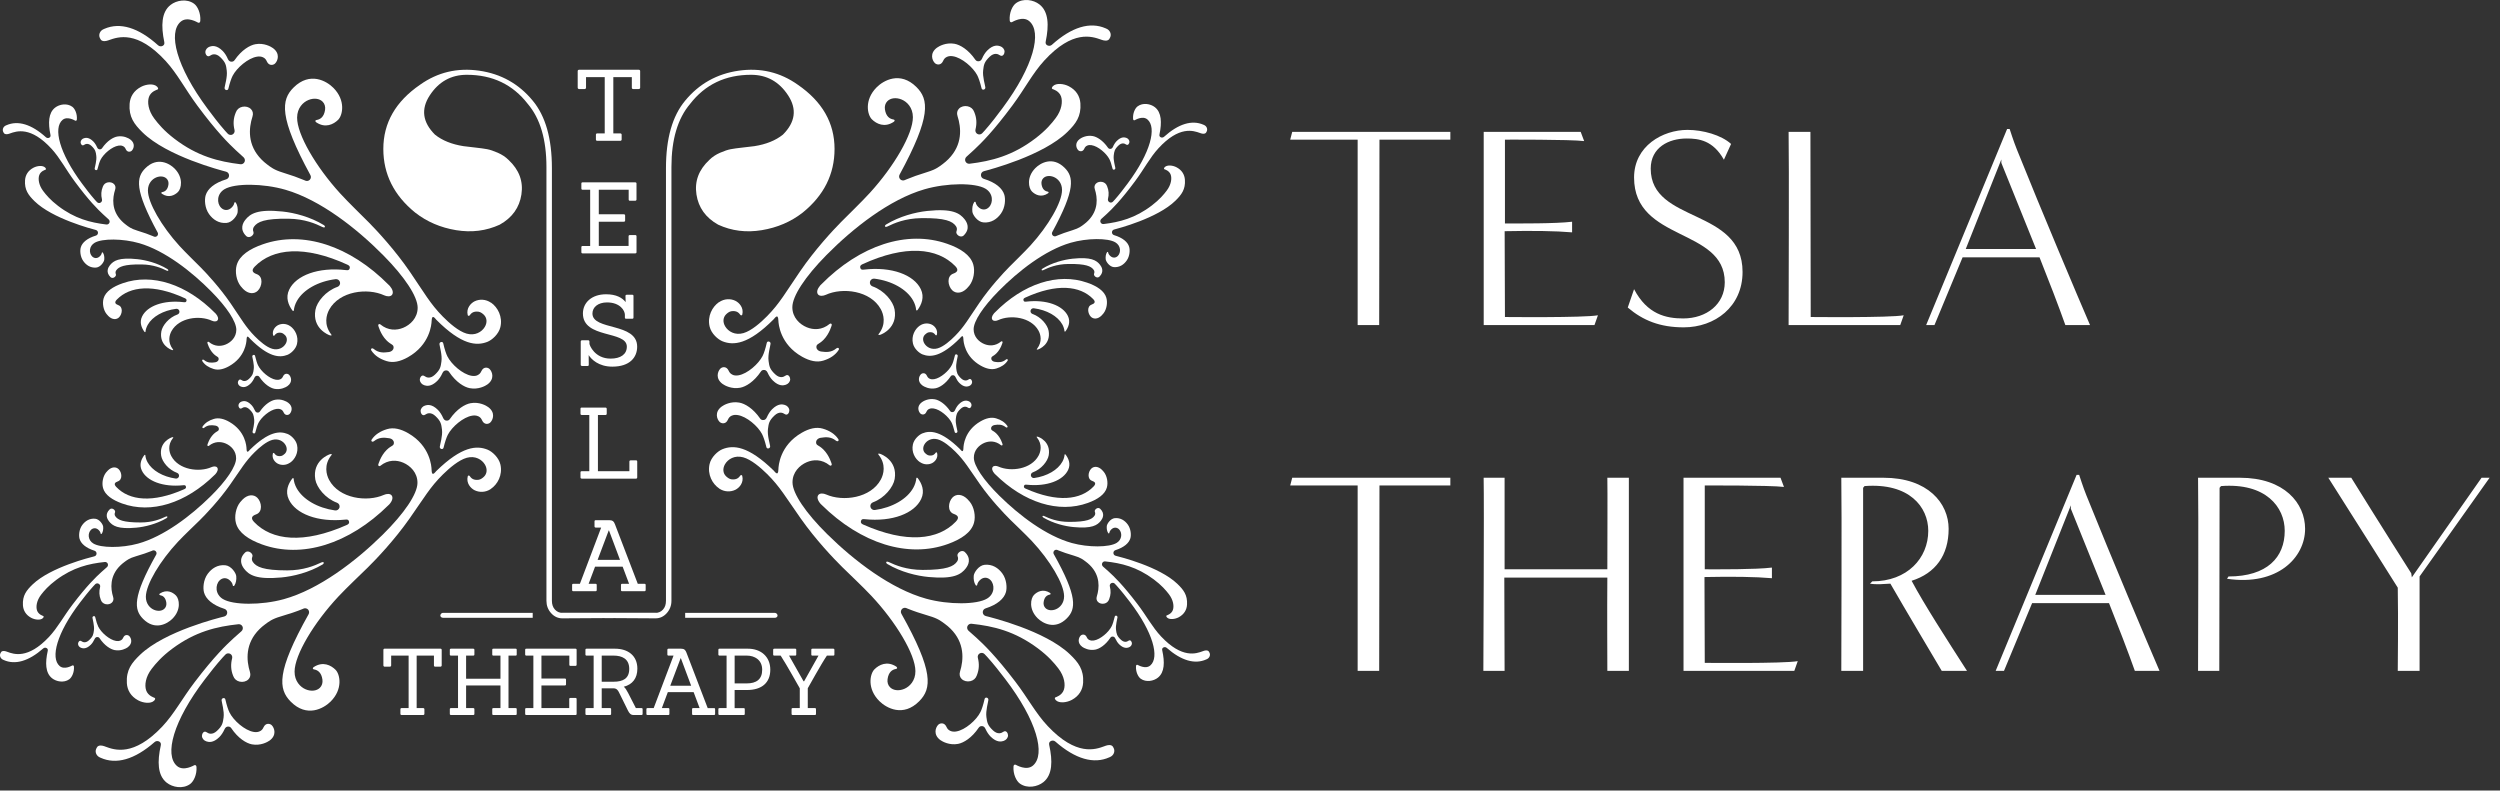 <svg width="253" height="80" viewBox="0 0 253 80" fill="none" xmlns="http://www.w3.org/2000/svg">
<rect x="0" y="0" width="253" height="80" fill="#333333" stroke="none"/>
<path d="M139.573 32.895H137.394C137.394 31.181 137.394 18.605 137.394 14.132C137.423 14.132 132.079 14.132 130.569 14.132L130.772 13.348C130.772 13.348 146.02 13.348 146.775 13.348V14.132C145.265 14.132 139.602 14.132 139.602 14.132C139.602 19.738 139.573 27.318 139.573 32.895ZM161.362 32.895H150.151C150.151 31.181 150.151 16.369 150.151 13.348H159.968L160.316 14.278C158.922 14.103 152.3 14.132 152.3 14.132C152.3 14.132 152.3 22.642 152.3 22.613C153.752 22.613 157.412 22.642 159.096 22.439V23.514C157.412 23.368 155.059 23.339 152.271 23.397L152.3 32.081C152.3 32.081 160.258 32.168 161.71 31.907L161.362 32.895ZM164.729 31.123L165.368 29.264C166.704 31.82 168.621 32.227 170.335 32.227C172.716 32.227 174.546 30.774 174.546 28.567C174.546 23.02 165.368 24.501 165.368 17.966C165.368 14.771 168.273 13.145 170.77 13.145C172.339 13.145 174.198 13.668 175.185 14.568L174.459 16.165C173.355 14.191 171.903 14.016 170.683 14.016C168.883 14.016 167.053 14.917 167.053 17.066C167.053 22.642 176.347 20.987 176.347 27.521C176.347 31.065 173.53 33.127 170.393 33.127C167.982 33.127 166.269 32.43 164.729 31.123ZM192.305 32.895H181.007C181.007 31.181 181.065 16.369 181.007 13.348C181.763 13.348 183.215 13.348 183.215 13.348L183.244 32.081C183.244 32.081 191.231 32.168 192.654 31.907L192.305 32.895ZM211.511 32.895H209.013C208.345 31.007 207.328 28.364 206.399 26.04H198.615L195.769 32.895C195.014 32.895 194.927 32.895 194.927 32.895L203.117 13.058H203.378C203.378 13.058 203.785 14.336 204.104 15.12C206.631 21.422 210.32 30.135 211.511 32.895ZM198.935 25.198H206.05C204.511 21.364 202.536 16.485 202.536 16.485V16.136L198.935 25.198ZM139.573 67.894H137.394C137.394 66.181 137.394 53.605 137.394 49.132C137.423 49.132 132.079 49.132 130.569 49.132L130.772 48.348C130.772 48.348 146.02 48.348 146.775 48.348V49.132C145.265 49.132 139.602 49.132 139.602 49.132C139.602 54.738 139.573 62.318 139.573 67.894ZM164.841 67.894H162.663C162.663 66.965 162.633 61.883 162.663 58.455H152.236C152.236 60.576 152.265 64.816 152.265 67.894H150.116C150.116 66.181 150.203 51.369 150.145 48.348C150.9 48.348 152.265 48.348 152.265 48.348C152.265 51.136 152.265 55.231 152.265 57.613H162.663C162.663 54.941 162.692 49.626 162.663 48.348C163.418 48.348 164.841 48.348 164.841 48.348V67.894ZM181.583 67.894H170.372C170.372 66.181 170.372 51.369 170.372 48.348H180.189L180.538 49.278C179.144 49.103 172.522 49.132 172.522 49.132C172.522 49.132 172.522 57.642 172.522 57.613C173.974 57.613 177.633 57.642 179.318 57.439V58.514C177.633 58.368 175.281 58.339 172.493 58.397L172.522 67.081C172.522 67.081 180.48 67.168 181.932 66.907L181.583 67.894ZM199.061 67.894H196.505C195.663 66.471 192.845 61.737 191.306 59.065C190.754 59.094 189.883 59.181 189.244 59.065L189.476 58.833C193.02 58.833 195.14 56.48 195.14 53.721C195.14 51.311 193.223 48.842 188.692 49.191L188.547 49.365C188.547 54.941 188.547 62.231 188.547 67.894H186.34C186.34 66.181 186.398 51.369 186.34 48.348C187.095 48.348 190.609 48.348 190.609 48.348C195.111 48.348 197.202 50.933 197.202 53.518C197.202 56.19 195.866 58.02 193.455 58.775C194.704 61.127 197.028 64.729 199.061 67.894ZM218.545 67.894H216.047C215.379 66.007 214.362 63.364 213.433 61.04H205.649L202.803 67.894C202.048 67.894 201.961 67.894 201.961 67.894L210.151 48.058H210.412C210.412 48.058 210.819 49.336 211.138 50.12C213.665 56.422 217.354 65.135 218.545 67.894ZM205.969 60.198H213.084C211.545 56.364 209.57 51.485 209.57 51.485V51.136L205.969 60.198ZM224.592 67.894H222.443C222.443 66.181 222.501 51.369 222.443 48.348H226.684C231.185 48.348 233.276 50.933 233.276 53.518C233.276 56.422 230.488 59.327 225.377 58.572L225.522 58.339C229.443 58.339 231.214 56.393 231.214 53.721C231.214 51.311 229.298 48.842 224.767 49.191L224.622 49.365C224.622 54.941 224.592 62.318 224.592 67.894ZM244.861 67.894H242.654C242.654 67.894 242.712 62.492 242.654 59.472C242.654 59.472 237.223 50.846 235.625 48.348C236.38 48.348 237.949 48.348 237.949 48.348C240.824 52.995 244.019 58.02 244.019 58.02L244.077 58.426L251.134 48.348H251.948L244.861 58.339V67.894Z" fill="white"/>
<path d="M60.438 14.252C60.358 14.252 60.307 14.201 60.307 14.12V13.63C60.307 13.55 60.358 13.499 60.438 13.499H61.198V7.809H59.306V8.871C59.306 8.951 59.245 9.012 59.165 9.012H58.604C58.524 9.012 58.463 8.951 58.463 8.871V7.19C58.463 7.11 58.524 7.059 58.604 7.059H64.643C64.723 7.059 64.784 7.11 64.784 7.19V8.871C64.784 8.951 64.723 9.012 64.643 9.012H64.072C63.992 9.012 63.941 8.951 63.941 8.871V7.809H62.068V13.499H62.77C62.85 13.499 62.911 13.55 62.911 13.63V14.12C62.911 14.201 62.85 14.252 62.77 14.252H60.435H60.438Z" fill="white"/>
<path d="M58.965 25.644C58.885 25.644 58.834 25.605 58.834 25.525V25.015C58.834 24.934 58.873 24.893 58.965 24.893H59.725V19.204H58.965C58.885 19.204 58.834 19.165 58.834 19.082V18.572C58.834 18.492 58.873 18.453 58.965 18.453H64.283C64.363 18.453 64.414 18.492 64.414 18.572V20.185C64.414 20.265 64.363 20.316 64.283 20.316H63.741C63.661 20.316 63.622 20.265 63.622 20.185V19.204H60.598V21.686H63.131C63.212 21.686 63.263 21.728 63.263 21.808V22.318C63.263 22.398 63.212 22.437 63.131 22.437H60.598V24.891H63.612V23.909C63.612 23.829 63.663 23.788 63.743 23.788H64.285C64.365 23.788 64.416 23.829 64.416 23.909V25.522C64.416 25.602 64.365 25.641 64.285 25.641H58.968L58.965 25.644Z" fill="white"/>
<path d="M58.901 37.033C58.811 37.033 58.77 36.991 58.77 36.911V34.567C58.77 34.487 58.821 34.436 58.901 34.436H59.532C59.603 34.436 59.651 34.487 59.651 34.567V34.778C59.651 34.929 60.181 36.292 61.794 36.292C62.814 36.292 63.436 35.852 63.436 35.08C63.436 33.428 58.991 34.297 58.991 31.725C58.991 30.634 59.872 29.781 61.335 29.781C62.367 29.781 62.967 30.131 63.317 30.573L63.298 29.951C63.298 29.871 63.349 29.83 63.429 29.83H63.99C64.07 29.83 64.109 29.871 64.109 29.951V32.135C64.109 32.215 64.07 32.257 63.99 32.257H63.358C63.278 32.257 63.239 32.215 63.239 32.135V31.856C63.239 31.445 62.768 30.605 61.427 30.605C60.526 30.605 59.955 31.086 59.955 31.727C59.955 33.469 64.481 32.619 64.481 35.082C64.481 36.163 63.74 37.105 61.967 37.105C60.575 37.105 59.834 36.355 59.574 35.935L59.583 36.916C59.583 36.996 59.542 37.038 59.464 37.038H58.903L58.901 37.033Z" fill="white"/>
<path d="M58.877 48.437C58.797 48.437 58.746 48.395 58.746 48.315V47.805C58.746 47.725 58.785 47.686 58.877 47.686H59.638V41.997H58.877C58.797 41.997 58.746 41.955 58.746 41.875V41.365C58.746 41.285 58.785 41.246 58.877 41.246H61.27C61.35 41.246 61.401 41.295 61.401 41.377V41.868C61.401 41.948 61.35 41.999 61.27 41.999H60.51V47.688H63.694V46.707C63.694 46.627 63.745 46.588 63.826 46.588H64.367C64.448 46.588 64.487 46.627 64.487 46.707V48.31C64.487 48.391 64.436 48.442 64.355 48.442H58.877V48.437Z" fill="white"/>
<path d="M62.962 59.831C62.881 59.831 62.843 59.79 62.843 59.71V59.2C62.843 59.12 62.881 59.081 62.962 59.081H63.664L63.013 57.349H60.219L59.568 59.081H60.27C60.35 59.081 60.389 59.12 60.389 59.2V59.71C60.389 59.79 60.35 59.831 60.27 59.831H58.016C57.935 59.831 57.897 59.79 57.897 59.71V59.2C57.897 59.12 57.938 59.081 58.016 59.081H58.686L60.838 53.391H60.297C60.216 53.391 60.165 53.35 60.165 53.27V52.76C60.165 52.679 60.216 52.641 60.297 52.641H61.659C61.99 52.641 62.131 52.772 62.24 53.071L64.543 59.081H65.223C65.303 59.081 65.342 59.12 65.342 59.2V59.71C65.342 59.79 65.291 59.831 65.223 59.831H62.959H62.962ZM61.63 53.683H61.601L60.479 56.656H62.743L61.63 53.683Z" fill="white"/>
<path d="M57.004 62.523C56.855 62.523 56.763 62.448 56.727 62.302C56.654 62.117 56.707 62.025 56.894 62.025H66.339C66.635 62.025 66.886 61.913 67.09 61.692C67.294 61.471 67.396 61.175 67.396 60.803V17.016C67.396 14.016 68.044 11.737 69.342 10.183C70.748 8.48 72.556 7.469 74.759 7.153C76.962 6.838 78.954 7.311 80.732 8.57C83.215 10.275 84.456 12.442 84.456 15.07C84.456 17.626 83.383 19.776 81.233 21.515C80.047 22.441 78.668 23.033 77.093 23.293C75.519 23.553 74.047 23.369 72.677 22.737C71.419 22.032 70.685 21.015 70.481 19.681C70.277 18.347 70.712 17.181 71.788 16.18C72.084 15.884 72.446 15.644 72.871 15.459C73.296 15.274 73.658 15.153 73.955 15.097C74.251 15.041 74.659 14.985 75.177 14.929C75.694 14.873 76.085 14.827 76.343 14.791C77.528 14.606 78.49 14.218 79.231 13.625C80.49 12.367 80.667 11.04 79.758 9.653C78.85 8.264 77.601 7.569 76.007 7.569C73.415 7.569 71.358 8.55 69.84 10.513C68.581 11.995 67.95 14.125 67.95 16.902V60.798C67.95 61.279 67.792 61.697 67.478 62.049C67.163 62.401 66.784 62.576 66.339 62.576L57.004 62.52V62.523ZM69.339 62.023V62.523H78.395C78.507 62.523 78.59 62.486 78.646 62.411C78.701 62.338 78.701 62.253 78.646 62.161C78.59 62.069 78.507 62.023 78.395 62.023H69.339Z" fill="white"/>
<path d="M56.91 62.576C56.466 62.576 56.087 62.401 55.771 62.049C55.455 61.697 55.3 61.282 55.3 60.798V16.902C55.3 14.123 54.67 11.995 53.41 10.513C51.891 8.55 49.834 7.569 47.242 7.569C45.648 7.569 44.4 8.264 43.491 9.653C42.583 11.043 42.76 12.367 44.018 13.625C44.759 14.218 45.721 14.606 46.907 14.791C47.166 14.827 47.555 14.873 48.073 14.929C48.59 14.985 48.998 15.041 49.295 15.097C49.591 15.153 49.953 15.272 50.378 15.459C50.803 15.646 51.165 15.884 51.461 16.18C52.535 17.181 52.97 18.347 52.768 19.681C52.564 21.015 51.833 22.032 50.572 22.737C49.202 23.366 47.73 23.551 46.156 23.293C44.582 23.033 43.202 22.441 42.017 21.515C39.869 19.773 38.793 17.626 38.793 15.07C38.793 12.439 40.034 10.273 42.517 8.57C44.295 7.311 46.287 6.838 48.49 7.153C50.694 7.469 52.501 8.477 53.908 10.183C55.205 11.737 55.853 14.016 55.853 17.016V60.801C55.853 61.17 55.956 61.466 56.16 61.69C56.364 61.911 56.614 62.023 56.91 62.023H66.355C66.54 62.023 66.596 62.115 66.523 62.299C66.486 62.448 66.394 62.52 66.246 62.52L56.91 62.576ZM44.854 62.02C44.742 62.02 44.66 62.066 44.604 62.159C44.548 62.251 44.548 62.334 44.604 62.409C44.66 62.484 44.742 62.52 44.854 62.52H53.91V62.02H44.854Z" fill="white"/>
<path d="M49.67 49.479C50.348 49.027 50.88 48.073 50.644 47.018C50.484 46.306 49.816 45.694 49.332 45.502C48.263 45.075 46.76 45.123 44.153 47.669C44.044 47.776 43.694 48.318 43.677 47.548C43.67 47.198 43.538 45.126 41.321 43.846C40.56 43.406 39.836 43.231 39.175 43.428C38.495 43.63 37.963 43.967 37.614 44.485C37.516 44.63 37.66 44.798 37.869 44.63C38.355 44.244 38.855 44.264 39.382 44.349C39.691 44.395 39.861 44.606 39.863 44.779C39.873 45.16 39.625 45.043 39.132 45.529C38.508 46.144 38.282 47.009 38.279 47.016C38.265 47.072 38.289 47.13 38.337 47.159C38.386 47.188 38.444 47.176 38.49 47.142C39.278 46.501 40.145 46.537 40.815 46.826C41.515 47.128 42.261 47.827 42.248 48.877C42.236 49.989 40.922 51.947 38.731 54.109C36.005 56.801 32.276 59.655 28.718 60.637C26.451 61.263 23.57 61.246 22.55 60.617C22.19 60.398 21.969 60.061 21.923 59.67C21.884 59.315 21.998 58.96 22.224 58.737C22.511 58.455 22.907 58.438 23.215 58.696C23.381 58.834 23.536 59.021 23.565 59.264C23.57 59.313 23.672 59.33 23.711 59.271C23.884 59.011 23.942 58.662 23.908 58.302C23.876 57.979 23.402 57.262 22.802 57.204C22.011 57.126 21.415 57.535 21.017 58.076C20.57 58.688 20.526 59.534 20.65 59.966C20.835 60.627 21.51 61.234 22.713 61.616C22.887 61.672 23.002 61.832 22.994 62.011C22.992 62.191 22.866 62.347 22.688 62.391C22.166 62.522 16.681 63.863 14.176 66.263C13.324 67.079 12.76 67.803 12.838 69.134C12.882 69.856 13.246 70.477 13.977 70.873C14.497 71.153 15.26 71.24 15.59 70.915C15.629 70.876 15.811 70.679 15.605 70.604C15.605 70.604 14.978 70.426 14.789 69.858C14.616 69.345 14.723 68.502 15.35 67.686C15.758 67.154 16.355 66.452 17.431 65.65C19.766 63.914 21.923 63.406 24.134 63.17C24.309 63.151 24.474 63.251 24.544 63.411C24.615 63.571 24.564 63.758 24.44 63.875C24.185 64.096 23.922 64.329 23.655 64.572C22.902 65.259 21.692 66.418 19.703 69.027C18.43 70.696 17.636 72.234 16.431 73.516C13.511 76.618 11.572 75.89 10.678 75.562L10.569 75.52C10.348 75.443 10.042 75.387 9.862 75.562C9.821 75.601 9.743 75.756 9.721 75.814C9.6 76.128 9.765 76.516 10.134 76.665L10.195 76.691C11.749 77.391 13.613 76.881 15.651 75.093C15.782 74.979 15.972 74.962 16.122 75.049C16.27 75.137 16.307 75.27 16.27 75.443C15.911 77.07 15.94 78.46 16.858 79.198C17.456 79.679 18.493 79.871 19.227 79.354C19.598 79.094 19.936 78.389 19.885 77.627C19.878 77.491 19.814 77.398 19.674 77.435C19.623 77.449 18.578 78.096 17.91 77.517C16.618 76.397 17.512 72.97 20.726 68.76C21.255 68.068 21.877 67.266 22.55 66.52C22.598 66.467 22.649 66.416 22.698 66.365L22.807 66.246C22.934 66.112 23.133 66.078 23.296 66.165C23.458 66.253 23.539 66.44 23.492 66.62C23.334 67.239 23.364 67.808 23.582 68.359L23.602 68.41C23.711 68.711 23.939 68.908 24.253 68.981C24.581 69.054 24.916 68.969 25.13 68.76C25.326 68.566 25.385 68.298 25.295 68.004C24.928 66.824 24.799 65.111 26.262 63.666C26.434 63.493 26.628 63.331 26.837 63.178C27.185 62.922 27.525 62.638 28.416 62.381C29.337 62.111 30.003 61.883 30.583 61.647L30.724 61.586C30.885 61.521 31.067 61.565 31.181 61.691C31.293 61.82 31.314 62.007 31.232 62.157C27.943 68.019 28.166 69.734 29.42 71.005C31.047 72.652 32.748 71.699 33.447 71.009C34.725 69.749 34.417 68.247 33.96 67.786C33.506 67.327 32.68 66.894 31.747 67.509C31.669 67.562 31.579 67.708 31.793 67.747C32.145 67.81 32.529 68.046 32.631 68.779C32.672 69.105 32.583 69.396 32.374 69.603C32.043 69.928 31.48 69.989 30.938 69.761C30.391 69.532 29.804 68.935 29.811 67.963C29.821 66.263 31.771 63.012 34.259 60.355C35.121 59.434 36.576 58.066 37.222 57.428C38.085 56.577 39.902 54.67 41.43 52.499C42.926 50.371 43.526 49.29 44.819 48.017C45.477 47.368 46.429 46.55 47.243 46.326C48.098 46.093 48.781 46.508 49.082 47.028C49.34 47.477 49.281 47.941 48.985 48.235C48.851 48.367 48.64 48.527 48.436 48.554C47.899 48.622 47.68 48.391 47.522 48.163C47.479 48.099 47.36 48.114 47.338 48.197C47.153 48.898 47.641 49.421 48.03 49.613C48.511 49.848 49.138 49.846 49.675 49.484" fill="white"/>
<path d="M24.689 57.54C25.187 58.187 25.928 58.677 28.471 58.439C29.657 58.33 31.275 57.941 32.64 57.13C32.839 57.008 32.813 56.785 32.492 56.933C31.841 57.239 30.733 57.72 29.067 57.723C26.645 57.723 25.93 57.365 25.59 56.872C25.483 56.717 25.454 56.537 25.542 56.331C25.656 56.051 25.139 55.599 24.803 55.918C24.101 56.593 24.475 57.259 24.692 57.538" fill="white"/>
<path d="M23.884 52.959C24.154 53.925 25.162 54.603 26.503 55.092C30.526 56.556 35.312 55.072 39.31 51.124L39.407 51.03C39.706 50.687 39.796 50.354 39.638 50.141C39.48 49.929 39.121 49.963 38.854 50.08C37.146 50.84 34.318 50.459 33.305 48.566C33.026 48.042 32.754 47.048 33.533 46.069C33.623 45.953 33.582 45.931 33.412 45.962C33.276 45.989 31.59 46.628 31.908 48.52C32.049 49.337 32.924 50.444 34.107 50.877C34.299 50.947 34.408 51.151 34.359 51.353C34.308 51.552 34.117 51.683 33.913 51.657C32.139 51.409 30.648 50.544 30.018 49.4C29.841 49.079 29.741 48.751 29.715 48.426C29.71 48.375 29.62 48.375 29.579 48.426C29.178 48.953 28.833 49.711 29.229 50.546C29.907 51.987 32.134 52.876 34.945 52.584C35.144 52.565 35.268 52.575 35.319 52.767C35.37 52.959 35.266 53.053 35.086 53.131C30.725 55.065 27.509 54.71 25.711 52.823C25.308 52.4 25.546 52.186 25.915 52.057C26.615 51.814 26.486 50.823 26.049 50.381C25.689 50.017 25.089 50.019 24.56 50.541C24.477 50.624 24.392 50.719 24.307 50.821C23.87 51.36 23.692 52.276 23.882 52.956" fill="white"/>
<path d="M26.259 74.018C26.091 74.094 25.897 74.108 25.678 74.072C24.762 73.921 23.628 72.911 23.229 72.109C23.098 71.849 22.95 71.407 22.806 70.782C22.753 70.552 22.406 70.629 22.425 70.875C22.445 71.111 22.712 71.975 22.627 72.609C22.549 73.149 22.52 73.443 21.951 73.97C21.475 74.412 21.094 74.234 20.929 74.113C20.613 73.887 20.433 74.276 20.436 74.468C20.44 74.716 20.62 74.939 20.88 75.026C21.091 75.097 21.56 75.223 22.197 74.594C22.398 74.395 22.59 74.101 22.721 73.805C22.811 73.596 22.95 73.542 23.037 73.532C23.188 73.513 23.314 73.559 23.399 73.683C24.101 74.73 24.927 75.218 25.491 75.328C26.356 75.493 27.065 75.099 27.274 74.951C28.029 74.405 27.779 73.676 27.505 73.396C27.323 73.212 26.888 73.132 26.674 73.593C26.584 73.783 26.497 73.919 26.259 74.021" fill="white"/>
<path d="M48.38 42.12C48.215 42.045 48.021 42.028 47.8 42.062C46.884 42.198 45.737 43.194 45.327 43.988C45.193 44.245 45.038 44.69 44.887 45.309C44.831 45.538 44.484 45.455 44.508 45.21C44.532 44.974 44.809 44.114 44.729 43.478C44.659 42.939 44.634 42.645 44.071 42.11C43.602 41.663 43.218 41.833 43.05 41.952C42.735 42.176 42.56 41.785 42.565 41.593C42.572 41.343 42.754 41.124 43.014 41.041C43.228 40.973 43.694 40.852 44.326 41.491C44.523 41.69 44.715 41.991 44.841 42.29C44.928 42.496 45.067 42.555 45.154 42.565C45.307 42.584 45.434 42.54 45.519 42.416C46.235 41.379 47.066 40.9 47.632 40.801C48.502 40.645 49.206 41.046 49.413 41.202C50.161 41.758 49.898 42.484 49.619 42.756C49.434 42.939 49 43.011 48.791 42.547C48.703 42.356 48.616 42.222 48.383 42.115" fill="white"/>
<path d="M49.696 30.628C50.366 31.092 50.888 32.054 50.638 33.103C50.471 33.815 49.793 34.415 49.307 34.602C48.236 35.012 46.732 34.949 44.159 32.365C44.05 32.255 43.708 31.711 43.681 32.481C43.669 32.831 43.511 34.901 41.276 36.154C40.508 36.584 39.784 36.749 39.126 36.543C38.448 36.334 37.921 35.991 37.578 35.467C37.484 35.321 37.625 35.153 37.834 35.323C38.315 35.717 38.815 35.702 39.345 35.627C39.656 35.583 39.828 35.374 39.833 35.202C39.843 34.823 39.6 34.935 39.111 34.442C38.497 33.82 38.281 32.955 38.278 32.945C38.264 32.892 38.29 32.833 38.337 32.807C38.39 32.78 38.446 32.79 38.487 32.826C39.267 33.475 40.134 33.45 40.807 33.171C41.511 32.88 42.264 32.192 42.267 31.14C42.267 30.025 40.98 28.055 38.817 25.864C36.126 23.138 32.438 20.235 28.892 19.205C26.63 18.549 23.754 18.53 22.721 19.147C22.359 19.363 22.133 19.696 22.082 20.087C22.036 20.439 22.148 20.797 22.374 21.023C22.653 21.307 23.049 21.329 23.36 21.076C23.528 20.94 23.686 20.75 23.717 20.512C23.722 20.464 23.824 20.449 23.863 20.505C24.035 20.765 24.084 21.117 24.048 21.474C24.016 21.797 23.528 22.509 22.928 22.56C22.133 22.628 21.546 22.213 21.154 21.664C20.715 21.047 20.683 20.201 20.812 19.769C21.006 19.111 21.689 18.513 22.894 18.149C23.069 18.098 23.185 17.937 23.18 17.755C23.18 17.575 23.054 17.418 22.879 17.374C22.359 17.235 16.891 15.824 14.418 13.392C13.578 12.566 13.021 11.833 13.116 10.504C13.17 9.785 13.541 9.168 14.282 8.784C14.804 8.509 15.565 8.434 15.89 8.765C15.932 8.806 16.111 9.003 15.905 9.075C15.905 9.075 15.273 9.246 15.074 9.812C14.897 10.324 14.994 11.165 15.608 11.991C16.009 12.527 16.597 13.237 17.664 14.051C19.976 15.817 22.126 16.354 24.334 16.621C24.507 16.64 24.677 16.548 24.75 16.385C24.823 16.225 24.776 16.038 24.65 15.919C24.4 15.695 24.14 15.46 23.875 15.212C23.129 14.514 21.939 13.341 19.984 10.706C18.73 9.017 17.958 7.472 16.767 6.175C13.886 3.034 11.94 3.741 11.042 4.054L10.93 4.093C10.706 4.168 10.403 4.222 10.223 4.04C10.184 4.001 10.106 3.845 10.084 3.789C9.965 3.471 10.135 3.085 10.507 2.942L10.568 2.915C12.135 2.235 13.988 2.769 16.002 4.586C16.131 4.703 16.323 4.72 16.473 4.635C16.624 4.547 16.66 4.414 16.624 4.244C16.286 2.614 16.33 1.224 17.26 0.498C17.865 0.024 18.905 -0.156 19.634 0.372C20.001 0.636 20.328 1.346 20.27 2.108C20.258 2.244 20.195 2.337 20.054 2.298C20.003 2.281 18.968 1.62 18.293 2.189C16.983 3.291 17.834 6.734 20.992 10.985C21.512 11.684 22.121 12.493 22.787 13.246C22.835 13.3 22.884 13.353 22.933 13.404L23.042 13.523C23.168 13.659 23.367 13.698 23.53 13.611C23.693 13.526 23.778 13.339 23.734 13.159C23.581 12.54 23.62 11.971 23.846 11.422L23.866 11.371C23.977 11.07 24.21 10.876 24.524 10.807C24.852 10.737 25.187 10.827 25.398 11.041C25.59 11.235 25.646 11.505 25.551 11.796C25.17 12.974 25.019 14.682 26.465 16.145C26.637 16.32 26.827 16.485 27.033 16.64C27.378 16.9 27.713 17.187 28.605 17.459C29.518 17.738 30.181 17.979 30.762 18.222L30.901 18.282C31.058 18.35 31.241 18.309 31.357 18.185C31.474 18.056 31.496 17.869 31.413 17.721C28.202 11.816 28.447 10.105 29.718 8.85C31.364 7.224 33.055 8.196 33.745 8.896C35.006 10.174 34.678 11.67 34.217 12.127C33.755 12.583 32.926 13.004 32.001 12.377C31.923 12.326 31.836 12.178 32.05 12.141C32.402 12.081 32.788 11.852 32.897 11.118C32.944 10.798 32.858 10.502 32.652 10.293C32.327 9.962 31.763 9.897 31.219 10.118C30.667 10.341 30.075 10.927 30.067 11.901C30.055 13.601 31.965 16.876 34.418 19.565C35.268 20.498 36.706 21.882 37.343 22.529C38.196 23.393 39.986 25.32 41.487 27.513C42.954 29.661 43.542 30.747 44.815 32.039C45.464 32.697 46.406 33.528 47.218 33.761C48.068 34.007 48.758 33.599 49.064 33.081C49.329 32.637 49.275 32.17 48.981 31.871C48.853 31.74 48.641 31.575 48.437 31.546C47.898 31.471 47.679 31.701 47.519 31.927C47.475 31.988 47.356 31.974 47.334 31.893C47.157 31.189 47.655 30.671 48.046 30.484C48.529 30.256 49.154 30.266 49.686 30.633" fill="white"/>
<path d="M24.816 22.26C25.323 21.619 26.069 21.14 28.61 21.408C29.793 21.534 31.406 21.945 32.762 22.773C32.959 22.892 32.927 23.12 32.611 22.967C31.963 22.651 30.862 22.156 29.196 22.134C26.776 22.102 26.055 22.45 25.707 22.938C25.598 23.089 25.566 23.273 25.651 23.48C25.763 23.762 25.238 24.204 24.91 23.881C24.216 23.195 24.6 22.535 24.818 22.26" fill="white"/>
<path d="M23.958 26.816C24.237 25.854 25.257 25.186 26.603 24.72C30.643 23.308 35.409 24.851 39.357 28.85L39.452 28.944C39.746 29.292 39.833 29.625 39.67 29.841C39.51 30.047 39.148 30.008 38.886 29.889C37.19 29.107 34.355 29.452 33.318 31.332C33.031 31.852 32.747 32.843 33.512 33.832C33.602 33.949 33.561 33.971 33.388 33.937C33.257 33.907 31.576 33.249 31.921 31.359C32.072 30.543 32.958 29.45 34.151 29.032C34.345 28.964 34.457 28.757 34.408 28.558C34.36 28.359 34.17 28.225 33.966 28.25C32.191 28.473 30.687 29.321 30.048 30.455C29.868 30.776 29.764 31.099 29.735 31.427C29.727 31.478 29.637 31.48 29.596 31.427C29.203 30.893 28.867 30.13 29.271 29.301C29.968 27.871 32.205 27.008 35.016 27.336C35.21 27.36 35.339 27.348 35.39 27.156C35.443 26.967 35.341 26.872 35.162 26.787C30.828 24.8 27.604 25.111 25.782 26.977C25.374 27.394 25.61 27.611 25.979 27.742C26.674 27.992 26.533 28.986 26.088 29.423C25.726 29.78 25.126 29.77 24.602 29.238C24.521 29.156 24.436 29.061 24.354 28.956C23.924 28.412 23.759 27.497 23.955 26.819" fill="white"/>
<path d="M26.599 5.792C26.431 5.716 26.24 5.699 26.021 5.733C25.103 5.872 23.959 6.868 23.546 7.662C23.412 7.92 23.259 8.364 23.108 8.984C23.05 9.212 22.703 9.129 22.727 8.887C22.749 8.651 23.028 7.791 22.948 7.154C22.882 6.615 22.853 6.321 22.292 5.787C21.821 5.337 21.437 5.512 21.272 5.629C20.953 5.852 20.776 5.461 20.783 5.269C20.788 5.019 20.975 4.8 21.233 4.715C21.447 4.647 21.916 4.528 22.545 5.165C22.741 5.367 22.933 5.665 23.057 5.964C23.147 6.173 23.281 6.226 23.373 6.239C23.524 6.258 23.648 6.217 23.737 6.09C24.452 5.053 25.282 4.575 25.849 4.473C26.718 4.317 27.42 4.72 27.629 4.873C28.377 5.43 28.115 6.154 27.836 6.428C27.651 6.61 27.216 6.683 27.007 6.222C26.92 6.03 26.832 5.896 26.599 5.789" fill="white"/>
<path d="M48.309 37.98C48.142 38.053 47.95 38.067 47.729 38.031C46.813 37.88 45.681 36.87 45.278 36.068C45.146 35.808 44.998 35.366 44.855 34.742C44.804 34.513 44.454 34.591 44.474 34.834C44.495 35.072 44.763 35.932 44.675 36.569C44.602 37.105 44.571 37.399 44 37.929C43.524 38.371 43.145 38.194 42.98 38.072C42.666 37.844 42.484 38.233 42.486 38.425C42.491 38.675 42.671 38.893 42.926 38.983C43.142 39.054 43.609 39.18 44.248 38.551C44.447 38.354 44.644 38.055 44.772 37.761C44.862 37.555 45.001 37.499 45.088 37.489C45.241 37.47 45.365 37.516 45.448 37.64C46.152 38.687 46.976 39.178 47.542 39.284C48.409 39.45 49.118 39.056 49.325 38.906C50.08 38.359 49.828 37.63 49.553 37.351C49.371 37.166 48.936 37.088 48.722 37.547C48.632 37.737 48.545 37.871 48.309 37.975" fill="white"/>
<path d="M29.346 46.832C29.844 46.5 30.232 45.8 30.06 45.028C29.943 44.505 29.453 44.056 29.098 43.915C28.316 43.602 27.21 43.636 25.299 45.506C25.218 45.586 24.961 45.982 24.949 45.416C24.944 45.159 24.847 43.638 23.219 42.7C22.663 42.38 22.128 42.251 21.645 42.394C21.147 42.542 20.756 42.79 20.498 43.169C20.428 43.276 20.532 43.4 20.685 43.276C21.043 42.994 21.409 43.009 21.796 43.069C22.021 43.103 22.148 43.259 22.148 43.385C22.155 43.665 21.973 43.58 21.611 43.934C21.154 44.386 20.987 45.02 20.987 45.025C20.977 45.066 20.994 45.108 21.028 45.13C21.064 45.151 21.108 45.142 21.14 45.117C21.718 44.648 22.352 44.673 22.845 44.884C23.358 45.105 23.904 45.618 23.895 46.388C23.885 47.204 22.923 48.64 21.315 50.226C19.315 52.201 16.58 54.295 13.968 55.014C12.304 55.473 10.193 55.461 9.443 55C9.18 54.839 9.018 54.592 8.984 54.305C8.954 54.045 9.039 53.785 9.205 53.622C9.414 53.416 9.707 53.404 9.931 53.591C10.053 53.693 10.167 53.831 10.188 54.008C10.191 54.045 10.266 54.055 10.295 54.013C10.422 53.824 10.463 53.566 10.441 53.302C10.419 53.066 10.069 52.539 9.63 52.495C9.049 52.439 8.612 52.738 8.32 53.136C7.992 53.586 7.961 54.205 8.051 54.523C8.187 55.009 8.682 55.454 9.564 55.733C9.693 55.775 9.776 55.891 9.771 56.025C9.771 56.156 9.676 56.27 9.547 56.302C9.166 56.399 5.14 57.383 3.302 59.142C2.677 59.742 2.262 60.271 2.32 61.248C2.352 61.777 2.619 62.234 3.156 62.523C3.537 62.727 4.096 62.793 4.339 62.555C4.368 62.526 4.502 62.382 4.349 62.326C4.349 62.326 3.889 62.195 3.748 61.78C3.622 61.403 3.7 60.784 4.159 60.186C4.458 59.795 4.898 59.282 5.687 58.692C7.4 57.419 8.981 57.045 10.604 56.873C10.733 56.858 10.854 56.931 10.905 57.047C10.956 57.166 10.92 57.303 10.83 57.388C10.643 57.55 10.451 57.72 10.254 57.898C9.7 58.401 8.814 59.251 7.354 61.167C6.421 62.392 5.838 63.519 4.953 64.462C2.811 66.738 1.39 66.203 0.731 65.963L0.651 65.934C0.488 65.878 0.265 65.834 0.134 65.965C0.105 65.995 0.046 66.109 0.029 66.15C-0.061 66.381 0.061 66.665 0.333 66.774L0.377 66.794C1.518 67.306 2.884 66.932 4.378 65.62C4.472 65.535 4.613 65.523 4.723 65.589C4.832 65.654 4.859 65.752 4.83 65.878C4.565 67.071 4.587 68.091 5.262 68.635C5.702 68.987 6.462 69.128 7.001 68.749C7.273 68.557 7.521 68.042 7.485 67.481C7.48 67.382 7.434 67.314 7.329 67.34C7.293 67.35 6.525 67.824 6.034 67.401C5.087 66.58 5.743 64.063 8.099 60.976C8.488 60.468 8.945 59.88 9.438 59.333C9.474 59.295 9.511 59.256 9.547 59.219L9.627 59.132C9.72 59.032 9.868 59.01 9.987 59.074C10.106 59.139 10.167 59.275 10.13 59.406C10.014 59.861 10.036 60.278 10.196 60.682L10.21 60.721C10.29 60.942 10.458 61.087 10.687 61.141C10.927 61.194 11.175 61.133 11.33 60.978C11.474 60.835 11.517 60.638 11.452 60.424C11.182 59.557 11.087 58.301 12.161 57.242C12.287 57.115 12.431 56.996 12.584 56.882C12.839 56.695 13.089 56.486 13.742 56.299C14.418 56.102 14.906 55.932 15.331 55.762L15.433 55.716C15.55 55.668 15.684 55.699 15.768 55.794C15.851 55.889 15.868 56.027 15.805 56.136C13.39 60.436 13.556 61.695 14.476 62.627C15.669 63.837 16.918 63.138 17.433 62.632C18.37 61.707 18.144 60.606 17.809 60.266C17.474 59.926 16.871 59.613 16.184 60.062C16.128 60.101 16.062 60.208 16.218 60.237C16.476 60.283 16.757 60.456 16.833 60.995C16.864 61.233 16.796 61.447 16.643 61.597C16.4 61.838 15.987 61.882 15.589 61.714C15.188 61.547 14.758 61.109 14.76 60.395C14.768 59.146 16.198 56.763 18.023 54.813C18.657 54.137 19.723 53.134 20.197 52.665C20.829 52.041 22.162 50.644 23.285 49.05C24.383 47.488 24.822 46.696 25.77 45.761C26.251 45.285 26.953 44.685 27.548 44.52C28.175 44.347 28.678 44.653 28.896 45.035C29.086 45.365 29.042 45.705 28.823 45.919C28.726 46.016 28.571 46.133 28.42 46.152C28.027 46.203 27.866 46.033 27.75 45.866C27.718 45.819 27.631 45.829 27.616 45.89C27.48 46.405 27.84 46.789 28.124 46.93C28.476 47.102 28.935 47.1 29.329 46.835" fill="white"/>
<path d="M11.017 52.74C11.381 53.214 11.928 53.574 13.791 53.399C14.661 53.319 15.846 53.032 16.849 52.439C16.995 52.352 16.976 52.187 16.74 52.296C16.264 52.519 15.45 52.874 14.226 52.874C12.447 52.874 11.925 52.612 11.675 52.25C11.597 52.136 11.575 52.002 11.641 51.851C11.726 51.645 11.345 51.315 11.099 51.55C10.584 52.046 10.859 52.534 11.017 52.738" fill="white"/>
<path d="M10.426 49.385C10.623 50.095 11.364 50.593 12.348 50.95C15.299 52.023 18.81 50.935 21.742 48.039L21.812 47.969C22.031 47.717 22.096 47.474 21.982 47.316C21.868 47.16 21.603 47.184 21.407 47.272C20.153 47.828 18.081 47.549 17.338 46.162C17.131 45.778 16.932 45.047 17.505 44.33C17.571 44.245 17.542 44.228 17.415 44.252C17.316 44.272 16.079 44.741 16.312 46.128C16.417 46.728 17.056 47.539 17.925 47.857C18.066 47.908 18.146 48.059 18.113 48.207C18.076 48.353 17.935 48.45 17.785 48.431C16.485 48.248 15.389 47.614 14.928 46.774C14.799 46.538 14.726 46.298 14.707 46.057C14.704 46.021 14.639 46.018 14.607 46.057C14.313 46.444 14.06 47 14.35 47.612C14.848 48.669 16.48 49.322 18.543 49.106C18.688 49.091 18.781 49.099 18.817 49.24C18.853 49.38 18.778 49.451 18.645 49.507C15.445 50.925 13.084 50.666 11.767 49.281C11.471 48.97 11.646 48.815 11.918 48.72C12.43 48.542 12.336 47.814 12.015 47.488C11.753 47.221 11.31 47.221 10.922 47.607C10.861 47.668 10.798 47.736 10.737 47.811C10.417 48.207 10.288 48.878 10.426 49.378" fill="white"/>
<path d="M12.17 64.825C12.048 64.881 11.905 64.891 11.745 64.864C11.074 64.752 10.241 64.014 9.947 63.424C9.852 63.232 9.74 62.909 9.636 62.452C9.597 62.284 9.342 62.34 9.357 62.52C9.371 62.692 9.568 63.326 9.505 63.793C9.449 64.189 9.427 64.403 9.009 64.791C8.659 65.114 8.38 64.986 8.258 64.898C8.028 64.731 7.894 65.017 7.897 65.158C7.899 65.34 8.033 65.503 8.222 65.566C8.378 65.62 8.72 65.71 9.189 65.248C9.337 65.102 9.478 64.886 9.575 64.67C9.641 64.517 9.743 64.478 9.808 64.471C9.92 64.456 10.012 64.49 10.073 64.582C10.588 65.35 11.193 65.71 11.608 65.79C12.242 65.911 12.765 65.622 12.915 65.513C13.469 65.112 13.285 64.578 13.085 64.373C12.952 64.24 12.634 64.179 12.476 64.517C12.41 64.658 12.345 64.755 12.172 64.83" fill="white"/>
<path d="M28.397 41.425C28.275 41.369 28.134 41.357 27.972 41.383C27.301 41.483 26.458 42.214 26.157 42.797C26.06 42.987 25.946 43.312 25.836 43.767C25.795 43.934 25.54 43.873 25.557 43.694C25.574 43.521 25.778 42.89 25.72 42.423C25.669 42.027 25.652 41.811 25.236 41.42C24.891 41.092 24.612 41.216 24.488 41.303C24.255 41.466 24.128 41.179 24.131 41.039C24.136 40.856 24.269 40.696 24.461 40.633C24.619 40.582 24.962 40.494 25.423 40.963C25.569 41.109 25.707 41.33 25.802 41.549C25.868 41.699 25.967 41.743 26.033 41.75C26.145 41.765 26.237 41.733 26.3 41.641C26.825 40.881 27.435 40.528 27.85 40.456C28.487 40.341 29.004 40.635 29.157 40.749C29.706 41.158 29.512 41.69 29.31 41.891C29.177 42.025 28.856 42.078 28.703 41.738C28.637 41.597 28.574 41.498 28.402 41.42" fill="white"/>
<path d="M29.363 32.998C29.853 33.338 30.237 34.042 30.055 34.815C29.931 35.337 29.436 35.777 29.078 35.915C28.291 36.217 27.188 36.17 25.301 34.276C25.221 34.196 24.968 33.797 24.951 34.361C24.941 34.618 24.827 36.136 23.187 37.055C22.624 37.371 22.092 37.492 21.611 37.339C21.115 37.186 20.727 36.933 20.476 36.55C20.406 36.443 20.51 36.321 20.663 36.445C21.016 36.734 21.382 36.724 21.771 36.666C22 36.635 22.126 36.479 22.128 36.353C22.136 36.073 21.956 36.156 21.599 35.794C21.147 35.337 20.989 34.703 20.986 34.696C20.977 34.657 20.996 34.613 21.03 34.594C21.069 34.575 21.11 34.582 21.142 34.608C21.715 35.085 22.352 35.068 22.845 34.861C23.362 34.647 23.914 34.142 23.916 33.37C23.916 32.551 22.971 31.105 21.385 29.5C19.41 27.5 16.706 25.37 14.102 24.614C12.443 24.134 10.332 24.119 9.576 24.571C9.311 24.729 9.144 24.974 9.107 25.261C9.073 25.518 9.156 25.78 9.321 25.948C9.528 26.157 9.817 26.172 10.045 25.987C10.169 25.887 10.286 25.749 10.307 25.574C10.31 25.538 10.385 25.528 10.414 25.569C10.541 25.761 10.577 26.019 10.55 26.281C10.526 26.519 10.169 27.041 9.729 27.078C9.146 27.126 8.716 26.823 8.43 26.419C8.106 25.968 8.082 25.346 8.177 25.03C8.318 24.546 8.818 24.109 9.705 23.842C9.834 23.803 9.919 23.686 9.916 23.553C9.916 23.422 9.824 23.305 9.695 23.273C9.314 23.172 5.303 22.137 3.488 20.354C2.871 19.746 2.466 19.209 2.534 18.235C2.573 17.708 2.845 17.256 3.389 16.972C3.773 16.77 4.329 16.715 4.569 16.957C4.599 16.987 4.732 17.132 4.582 17.186C4.582 17.186 4.118 17.31 3.972 17.725C3.841 18.099 3.914 18.719 4.365 19.323C4.659 19.717 5.092 20.237 5.874 20.834C7.57 22.132 9.149 22.525 10.767 22.72C10.893 22.734 11.019 22.666 11.07 22.547C11.124 22.43 11.09 22.292 10.997 22.205C10.813 22.042 10.623 21.869 10.429 21.687C9.882 21.177 9.008 20.315 7.574 18.381C6.656 17.142 6.088 16.01 5.216 15.058C3.102 12.752 1.674 13.272 1.015 13.503L0.933 13.532C0.77 13.588 0.547 13.627 0.413 13.493C0.384 13.464 0.326 13.35 0.311 13.309C0.223 13.075 0.347 12.791 0.619 12.687L0.666 12.667C1.815 12.169 3.175 12.56 4.652 13.894C4.747 13.979 4.888 13.991 4.997 13.931C5.106 13.867 5.133 13.77 5.106 13.644C4.859 12.449 4.893 11.428 5.573 10.894C6.017 10.546 6.78 10.415 7.312 10.802C7.582 10.996 7.822 11.516 7.779 12.077C7.771 12.177 7.723 12.245 7.621 12.216C7.584 12.203 6.824 11.72 6.328 12.135C5.369 12.944 5.991 15.471 8.308 18.587C8.689 19.1 9.136 19.693 9.625 20.247C9.659 20.285 9.695 20.324 9.732 20.361L9.812 20.448C9.904 20.548 10.05 20.577 10.169 20.511C10.288 20.448 10.351 20.312 10.319 20.181C10.208 19.727 10.237 19.309 10.402 18.908L10.417 18.872C10.499 18.651 10.672 18.507 10.9 18.459C11.141 18.408 11.386 18.473 11.541 18.631C11.682 18.774 11.724 18.971 11.653 19.185C11.374 20.05 11.262 21.301 12.324 22.375C12.45 22.503 12.588 22.625 12.742 22.739C12.994 22.931 13.242 23.14 13.895 23.339C14.566 23.543 15.052 23.721 15.477 23.898L15.579 23.942C15.695 23.993 15.829 23.961 15.914 23.871C15.999 23.776 16.016 23.64 15.955 23.531C13.599 19.197 13.779 17.944 14.712 17.023C15.919 15.83 17.16 16.544 17.668 17.057C18.594 17.995 18.353 19.093 18.013 19.428C17.675 19.763 17.066 20.072 16.388 19.61C16.332 19.574 16.266 19.464 16.424 19.438C16.682 19.394 16.966 19.224 17.046 18.687C17.08 18.451 17.017 18.235 16.866 18.082C16.628 17.839 16.213 17.791 15.815 17.953C15.409 18.119 14.974 18.546 14.969 19.263C14.962 20.509 16.361 22.912 18.161 24.884C18.786 25.567 19.84 26.585 20.306 27.058C20.933 27.692 22.245 29.106 23.348 30.714C24.424 32.288 24.854 33.088 25.789 34.035C26.265 34.519 26.958 35.128 27.55 35.298C28.175 35.478 28.68 35.179 28.904 34.8C29.098 34.472 29.059 34.132 28.843 33.914C28.748 33.817 28.593 33.697 28.444 33.676C28.048 33.62 27.888 33.79 27.771 33.955C27.737 33.999 27.652 33.989 27.638 33.928C27.509 33.411 27.873 33.032 28.16 32.893C28.515 32.726 28.974 32.733 29.363 33.003" fill="white"/>
<path d="M11.114 26.853C11.486 26.382 12.035 26.032 13.898 26.227C14.765 26.319 15.951 26.62 16.944 27.23C17.09 27.317 17.066 27.485 16.835 27.373C16.359 27.142 15.552 26.778 14.328 26.761C12.552 26.737 12.023 26.994 11.768 27.351C11.687 27.463 11.663 27.597 11.726 27.75C11.809 27.956 11.423 28.279 11.182 28.044C10.672 27.541 10.954 27.057 11.114 26.856" fill="white"/>
<path d="M10.483 30.2C10.687 29.493 11.435 29.005 12.424 28.662C15.387 27.625 18.885 28.759 21.781 31.691L21.852 31.762C22.068 32.017 22.131 32.262 22.012 32.42C21.893 32.573 21.631 32.544 21.436 32.454C20.192 31.881 18.113 32.133 17.353 33.513C17.141 33.895 16.935 34.621 17.496 35.347C17.561 35.432 17.532 35.449 17.406 35.423C17.309 35.401 16.077 34.917 16.33 33.533C16.439 32.935 17.09 32.131 17.965 31.825C18.106 31.774 18.188 31.623 18.154 31.477C18.12 31.329 17.979 31.235 17.829 31.252C16.527 31.417 15.424 32.036 14.953 32.87C14.821 33.105 14.743 33.343 14.722 33.581C14.717 33.618 14.651 33.62 14.62 33.581C14.331 33.19 14.085 32.629 14.382 32.022C14.894 30.972 16.534 30.338 18.596 30.581C18.74 30.598 18.832 30.591 18.871 30.45C18.91 30.311 18.834 30.241 18.703 30.178C15.523 28.72 13.16 28.949 11.824 30.316C11.525 30.622 11.697 30.78 11.969 30.878C12.479 31.062 12.375 31.788 12.05 32.112C11.785 32.374 11.343 32.367 10.959 31.976C10.9 31.915 10.837 31.847 10.777 31.769C10.461 31.371 10.339 30.698 10.485 30.2" fill="white"/>
<path d="M12.425 14.779C12.303 14.723 12.162 14.711 11.999 14.736C11.326 14.838 10.486 15.569 10.185 16.152C10.088 16.341 9.973 16.667 9.864 17.121C9.823 17.289 9.565 17.228 9.582 17.048C9.599 16.876 9.803 16.244 9.745 15.778C9.696 15.382 9.677 15.168 9.264 14.774C8.919 14.446 8.637 14.573 8.516 14.66C8.283 14.825 8.154 14.536 8.156 14.398C8.161 14.216 8.297 14.053 8.487 13.992C8.645 13.944 8.987 13.854 9.449 14.322C9.594 14.471 9.733 14.689 9.825 14.908C9.891 15.061 9.99 15.1 10.058 15.11C10.168 15.124 10.26 15.093 10.326 15C10.85 14.238 11.46 13.888 11.876 13.815C12.514 13.701 13.029 13.997 13.18 14.109C13.729 14.517 13.537 15.049 13.333 15.251C13.197 15.384 12.879 15.438 12.726 15.097C12.663 14.957 12.597 14.857 12.427 14.779" fill="white"/>
<path d="M28.345 38.39C28.221 38.444 28.081 38.453 27.92 38.429C27.25 38.317 26.416 37.579 26.123 36.989C26.025 36.799 25.919 36.474 25.812 36.014C25.775 35.847 25.518 35.903 25.53 36.082C25.547 36.257 25.741 36.886 25.678 37.355C25.625 37.749 25.603 37.965 25.183 38.354C24.833 38.677 24.556 38.548 24.434 38.458C24.206 38.291 24.07 38.575 24.072 38.718C24.075 38.903 24.208 39.063 24.395 39.129C24.553 39.18 24.896 39.275 25.365 38.81C25.51 38.665 25.654 38.446 25.748 38.23C25.814 38.079 25.916 38.038 25.982 38.031C26.093 38.016 26.186 38.05 26.247 38.142C26.764 38.91 27.366 39.27 27.782 39.35C28.418 39.471 28.938 39.182 29.091 39.073C29.645 38.672 29.46 38.138 29.259 37.934C29.125 37.797 28.807 37.739 28.649 38.079C28.584 38.218 28.518 38.317 28.345 38.393" fill="white"/>
<path d="M72.781 49.432C72.103 48.98 71.571 48.026 71.807 46.971C71.967 46.26 72.635 45.648 73.118 45.456C74.187 45.028 75.691 45.077 78.298 47.623C78.407 47.729 78.757 48.271 78.774 47.501C78.781 47.151 78.912 45.079 81.13 43.799C81.891 43.359 82.614 43.184 83.275 43.381C83.955 43.583 84.487 43.92 84.837 44.438C84.934 44.584 84.791 44.751 84.582 44.584C84.096 44.197 83.596 44.217 83.069 44.302C82.76 44.348 82.59 44.559 82.588 44.732C82.578 45.113 82.826 44.996 83.319 45.482C83.943 46.097 84.169 46.962 84.171 46.969C84.186 47.025 84.162 47.083 84.113 47.112C84.065 47.142 84.006 47.129 83.96 47.095C83.173 46.454 82.306 46.49 81.635 46.779C80.936 47.081 80.19 47.78 80.202 48.83C80.214 49.942 81.528 51.9 83.72 54.062C86.445 56.754 90.174 59.608 93.733 60.59C95.999 61.217 98.881 61.2 99.901 60.57C100.26 60.352 100.481 60.014 100.528 59.623C100.566 59.268 100.452 58.913 100.226 58.69C99.94 58.408 99.544 58.391 99.235 58.649C99.07 58.787 98.915 58.974 98.885 59.217C98.881 59.266 98.778 59.283 98.74 59.224C98.567 58.965 98.509 58.615 98.543 58.255C98.575 57.932 99.048 57.215 99.648 57.157C100.44 57.08 101.035 57.488 101.434 58.029C101.881 58.642 101.924 59.487 101.801 59.919C101.616 60.58 100.941 61.187 99.738 61.569C99.563 61.625 99.449 61.785 99.456 61.965C99.459 62.144 99.585 62.3 99.762 62.344C100.285 62.475 105.77 63.816 108.274 66.216C109.127 67.032 109.691 67.756 109.613 69.087C109.569 69.809 109.205 70.431 108.474 70.826C107.954 71.106 107.191 71.193 106.861 70.868C106.822 70.829 106.64 70.632 106.846 70.557C106.846 70.557 107.473 70.379 107.662 69.811C107.835 69.299 107.728 68.456 107.101 67.639C106.693 67.107 106.095 66.405 105.019 65.604C102.685 63.867 100.528 63.359 98.317 63.123C98.142 63.104 97.977 63.204 97.906 63.364C97.836 63.524 97.887 63.711 98.011 63.828C98.266 64.049 98.528 64.282 98.796 64.525C99.549 65.213 100.758 66.371 102.748 68.98C104.021 70.649 104.815 72.187 106.02 73.469C108.94 76.572 110.879 75.843 111.773 75.515L111.882 75.474C112.103 75.396 112.409 75.34 112.589 75.515C112.63 75.554 112.708 75.709 112.73 75.768C112.851 76.081 112.686 76.47 112.317 76.618L112.256 76.644C110.701 77.344 108.838 76.834 106.8 75.046C106.669 74.932 106.479 74.915 106.329 75.002C106.18 75.09 106.144 75.223 106.18 75.396C106.54 77.023 106.511 78.413 105.593 79.151C104.995 79.632 103.958 79.824 103.224 79.307C102.852 79.047 102.515 78.343 102.566 77.58C102.573 77.444 102.636 77.351 102.777 77.388C102.828 77.403 103.873 78.049 104.541 77.471C105.833 76.351 104.939 72.923 101.725 68.713C101.196 68.021 100.574 67.219 99.901 66.473C99.852 66.42 99.801 66.369 99.753 66.318L99.643 66.199C99.517 66.065 99.318 66.031 99.155 66.119C98.992 66.206 98.912 66.393 98.958 66.573C99.116 67.192 99.087 67.761 98.868 68.312L98.849 68.363C98.74 68.665 98.511 68.861 98.198 68.934C97.87 69.007 97.535 68.922 97.321 68.713C97.124 68.519 97.066 68.251 97.156 67.958C97.523 66.777 97.651 65.064 96.189 63.619C96.016 63.447 95.822 63.284 95.613 63.131C95.266 62.876 94.926 62.591 94.034 62.334C93.114 62.064 92.448 61.836 91.867 61.6L91.727 61.54C91.566 61.474 91.384 61.518 91.27 61.644C91.158 61.773 91.136 61.96 91.219 62.11C94.508 67.972 94.284 69.687 93.031 70.958C91.403 72.605 89.703 71.653 89.003 70.963C87.725 69.702 88.034 68.201 88.491 67.739C88.945 67.28 89.771 66.847 90.704 67.462C90.781 67.516 90.871 67.661 90.658 67.7C90.305 67.763 89.921 67.999 89.82 68.733C89.778 69.058 89.868 69.35 90.077 69.556C90.407 69.882 90.971 69.942 91.513 69.714C92.059 69.486 92.647 68.888 92.64 67.916C92.63 66.216 90.68 62.965 88.192 60.308C87.33 59.387 85.874 58.02 85.228 57.381C84.366 56.531 82.549 54.623 81.021 52.452C79.524 50.324 78.924 49.243 77.632 47.97C76.974 47.321 76.022 46.503 75.208 46.279C74.353 46.046 73.67 46.461 73.369 46.981C73.111 47.431 73.169 47.895 73.466 48.188C73.6 48.32 73.811 48.48 74.015 48.507C74.552 48.575 74.77 48.344 74.928 48.116C74.972 48.052 75.091 48.067 75.113 48.15C75.298 48.852 74.809 49.374 74.421 49.566C73.94 49.801 73.313 49.799 72.776 49.437" fill="white"/>
<path d="M97.759 57.494C97.261 58.14 96.52 58.63 93.977 58.392C92.791 58.283 91.173 57.894 89.808 57.083C89.609 56.962 89.636 56.738 89.956 56.886C90.607 57.192 91.715 57.673 93.382 57.676C95.803 57.676 96.518 57.319 96.858 56.825C96.965 56.67 96.994 56.49 96.906 56.284C96.792 56.004 97.31 55.553 97.645 55.871C98.347 56.546 97.973 57.212 97.757 57.491" fill="white"/>
<path d="M98.565 52.916C98.295 53.883 97.287 54.56 95.946 55.048C91.923 56.513 87.138 55.029 83.139 51.081L83.042 50.987C82.743 50.644 82.653 50.312 82.811 50.098C82.969 49.886 83.329 49.92 83.596 50.037C85.304 50.797 88.131 50.416 89.144 48.523C89.424 47.999 89.696 47.005 88.916 46.026C88.826 45.91 88.867 45.888 89.037 45.919C89.173 45.946 90.859 46.585 90.541 48.477C90.4 49.294 89.526 50.401 88.343 50.834C88.151 50.904 88.041 51.108 88.09 51.31C88.141 51.509 88.333 51.64 88.537 51.614C90.31 51.366 91.802 50.501 92.431 49.357C92.608 49.036 92.708 48.708 92.735 48.383C92.74 48.332 92.829 48.332 92.871 48.383C93.272 48.91 93.617 49.668 93.221 50.503C92.543 51.944 90.315 52.833 87.504 52.541C87.305 52.522 87.181 52.532 87.13 52.724C87.079 52.916 87.184 53.01 87.364 53.088C91.724 55.022 94.941 54.667 96.738 52.78C97.141 52.357 96.903 52.143 96.534 52.014C95.835 51.772 95.963 50.78 96.4 50.338C96.76 49.974 97.36 49.976 97.89 50.498C97.972 50.581 98.057 50.676 98.142 50.778C98.58 51.317 98.757 52.233 98.567 52.913" fill="white"/>
<path d="M96.191 73.971C96.359 74.047 96.553 74.061 96.772 74.025C97.687 73.874 98.822 72.864 99.22 72.062C99.351 71.802 99.5 71.36 99.643 70.736C99.696 70.505 100.044 70.583 100.024 70.828C100.005 71.064 99.738 71.928 99.823 72.562C99.9 73.102 99.93 73.396 100.498 73.923C100.974 74.365 101.356 74.188 101.521 74.066C101.837 73.84 102.016 74.229 102.014 74.421C102.009 74.669 101.829 74.892 101.569 74.98C101.358 75.05 100.889 75.176 100.253 74.547C100.051 74.348 99.859 74.054 99.728 73.758C99.638 73.549 99.5 73.495 99.412 73.486C99.261 73.466 99.135 73.512 99.05 73.636C98.348 74.683 97.522 75.171 96.959 75.281C96.094 75.446 95.384 75.052 95.175 74.904C94.42 74.358 94.67 73.629 94.945 73.35C95.127 73.165 95.562 73.085 95.775 73.546C95.865 73.736 95.953 73.872 96.191 73.974" fill="white"/>
<path d="M74.066 42.061C74.231 41.986 74.426 41.969 74.647 42.003C75.563 42.139 76.709 43.135 77.12 43.929C77.253 44.187 77.409 44.632 77.559 45.251C77.615 45.479 77.963 45.397 77.939 45.151C77.914 44.916 77.637 44.056 77.717 43.419C77.788 42.88 77.812 42.586 78.376 42.052C78.845 41.605 79.228 41.775 79.396 41.894C79.712 42.117 79.887 41.726 79.882 41.534C79.875 41.284 79.692 41.065 79.433 40.983C79.219 40.915 78.752 40.793 78.121 41.432C77.924 41.631 77.732 41.933 77.606 42.231C77.518 42.438 77.38 42.496 77.292 42.506C77.139 42.525 77.013 42.482 76.928 42.358C76.211 41.32 75.38 40.842 74.814 40.742C73.945 40.587 73.24 40.988 73.034 41.143C72.286 41.699 72.548 42.426 72.827 42.698C73.012 42.88 73.447 42.953 73.656 42.489C73.743 42.297 73.831 42.163 74.064 42.056" fill="white"/>
<path d="M72.756 30.577C72.086 31.041 71.564 32.003 71.814 33.052C71.981 33.764 72.659 34.364 73.145 34.551C74.216 34.962 75.72 34.898 78.293 32.314C78.402 32.205 78.744 31.66 78.771 32.43C78.783 32.78 78.941 34.85 81.176 36.103C81.944 36.533 82.668 36.699 83.326 36.492C84.004 36.283 84.531 35.941 84.873 35.416C84.968 35.27 84.827 35.103 84.618 35.273C84.137 35.666 83.637 35.652 83.107 35.576C82.796 35.532 82.624 35.324 82.619 35.151C82.609 34.772 82.852 34.884 83.341 34.391C83.955 33.769 84.171 32.904 84.174 32.894C84.188 32.841 84.162 32.783 84.115 32.756C84.062 32.729 84.006 32.739 83.965 32.775C83.185 33.424 82.318 33.4 81.645 33.12C80.94 32.829 80.187 32.141 80.185 31.09C80.185 29.974 81.472 28.004 83.634 25.813C86.326 23.088 90.014 20.185 93.56 19.155C95.822 18.499 98.698 18.479 99.731 19.096C100.092 19.312 100.318 19.645 100.369 20.036C100.416 20.389 100.304 20.746 100.078 20.972C99.799 21.256 99.403 21.278 99.092 21.025C98.924 20.889 98.766 20.7 98.734 20.462C98.73 20.413 98.628 20.398 98.589 20.454C98.416 20.714 98.368 21.066 98.404 21.424C98.436 21.747 98.924 22.458 99.524 22.509C100.318 22.577 100.906 22.162 101.297 21.613C101.737 20.996 101.769 20.151 101.64 19.718C101.446 19.06 100.763 18.462 99.558 18.098C99.383 18.047 99.266 17.887 99.271 17.704C99.271 17.525 99.398 17.367 99.573 17.323C100.092 17.184 105.561 15.773 108.034 13.341C108.874 12.515 109.43 11.782 109.336 10.453C109.282 9.734 108.911 9.117 108.17 8.733C107.647 8.459 106.887 8.383 106.562 8.714C106.52 8.755 106.34 8.952 106.547 9.025C106.547 9.025 107.179 9.195 107.378 9.761C107.555 10.273 107.458 11.114 106.843 11.94C106.442 12.477 105.855 13.186 104.788 14C102.476 15.766 100.326 16.303 98.118 16.57C97.945 16.589 97.775 16.497 97.702 16.334C97.629 16.174 97.675 15.987 97.802 15.868C98.052 15.644 98.312 15.409 98.577 15.161C99.322 14.464 100.513 13.29 102.468 10.655C103.722 8.966 104.494 7.421 105.685 6.124C108.566 2.983 110.511 3.69 111.41 4.003L111.522 4.042C111.746 4.118 112.049 4.171 112.229 3.989C112.268 3.95 112.346 3.795 112.367 3.739C112.486 3.42 112.316 3.034 111.945 2.891L111.884 2.864C110.317 2.184 108.464 2.718 106.45 4.535C106.321 4.652 106.129 4.669 105.979 4.584C105.828 4.497 105.791 4.363 105.828 4.193C106.166 2.563 106.122 1.173 105.191 0.447C104.587 -0.027 103.547 -0.206 102.818 0.321C102.451 0.586 102.123 1.295 102.182 2.058C102.194 2.194 102.257 2.286 102.398 2.247C102.449 2.23 103.484 1.569 104.159 2.138C105.468 3.241 104.618 6.683 101.46 10.934C100.94 11.634 100.331 12.443 99.665 13.196C99.616 13.249 99.568 13.303 99.519 13.354L99.41 13.473C99.284 13.609 99.084 13.648 98.922 13.56C98.759 13.475 98.674 13.288 98.718 13.108C98.871 12.489 98.832 11.92 98.606 11.371L98.586 11.32C98.475 11.019 98.241 10.825 97.928 10.757C97.6 10.686 97.265 10.776 97.053 10.99C96.862 11.184 96.806 11.454 96.9 11.745C97.282 12.924 97.433 14.631 95.987 16.094C95.815 16.269 95.625 16.434 95.419 16.589C95.074 16.849 94.738 17.136 93.847 17.408C92.933 17.687 92.27 17.928 91.69 18.171L91.551 18.232C91.393 18.299 91.211 18.258 91.095 18.134C90.978 18.006 90.956 17.819 91.039 17.67C94.25 11.765 94.005 10.055 92.734 8.799C91.087 7.174 89.397 8.145 88.707 8.845C87.446 10.123 87.774 11.619 88.235 12.076C88.697 12.533 89.525 12.953 90.451 12.326C90.529 12.275 90.616 12.127 90.402 12.09C90.05 12.03 89.664 11.801 89.554 11.068C89.508 10.747 89.593 10.451 89.8 10.242C90.125 9.911 90.689 9.846 91.233 10.067C91.784 10.29 92.377 10.876 92.385 11.85C92.397 13.55 90.487 16.825 88.034 19.514C87.183 20.447 85.745 21.832 85.109 22.478C84.256 23.343 82.466 25.269 80.965 27.463C79.497 29.61 78.909 30.696 77.637 31.988C76.988 32.647 76.046 33.477 75.234 33.711C74.384 33.956 73.694 33.548 73.388 33.03C73.123 32.586 73.177 32.12 73.471 31.821C73.599 31.689 73.811 31.524 74.015 31.495C74.554 31.42 74.772 31.651 74.933 31.877C74.977 31.937 75.096 31.923 75.118 31.843C75.295 31.138 74.797 30.621 74.406 30.434C73.922 30.205 73.298 30.215 72.766 30.582" fill="white"/>
<path d="M97.628 22.202C97.12 21.56 96.374 21.082 93.833 21.349C92.65 21.475 91.037 21.886 89.682 22.714C89.485 22.833 89.516 23.062 89.832 22.909C90.481 22.593 91.581 22.097 93.248 22.075C95.667 22.044 96.389 22.391 96.736 22.88C96.846 23.03 96.877 23.215 96.792 23.421C96.68 23.703 97.205 24.145 97.533 23.822C98.228 23.137 97.844 22.476 97.625 22.202" fill="white"/>
<path d="M98.493 26.765C98.213 25.803 97.193 25.135 95.847 24.669C91.807 23.258 87.041 24.8 83.094 28.799L82.999 28.893C82.705 29.241 82.617 29.574 82.78 29.79C82.941 29.996 83.302 29.958 83.565 29.838C85.26 29.056 88.095 29.401 89.133 31.282C89.419 31.801 89.704 32.792 88.938 33.781C88.849 33.898 88.89 33.92 89.062 33.886C89.194 33.856 90.874 33.198 90.53 31.308C90.379 30.492 89.492 29.399 88.299 28.981C88.105 28.913 87.993 28.706 88.042 28.507C88.091 28.308 88.28 28.174 88.484 28.199C90.26 28.422 91.764 29.27 92.403 30.404C92.582 30.725 92.687 31.048 92.716 31.376C92.723 31.427 92.813 31.43 92.854 31.376C93.248 30.842 93.583 30.079 93.18 29.251C92.483 27.82 90.245 26.957 87.435 27.285C87.24 27.31 87.112 27.297 87.061 27.106C87.007 26.916 87.109 26.821 87.289 26.736C91.623 24.749 94.846 25.06 96.668 26.926C97.076 27.344 96.841 27.56 96.472 27.691C95.777 27.941 95.918 28.935 96.362 29.372C96.724 29.729 97.324 29.72 97.849 29.188C97.929 29.105 98.014 29.01 98.097 28.906C98.527 28.361 98.692 27.446 98.495 26.768" fill="white"/>
<path d="M95.845 5.749C96.013 5.673 96.205 5.656 96.423 5.69C97.341 5.829 98.486 6.825 98.899 7.619C99.032 7.877 99.185 8.321 99.336 8.941C99.394 9.169 99.742 9.086 99.717 8.844C99.695 8.608 99.416 7.748 99.496 7.111C99.562 6.572 99.591 6.278 100.152 5.744C100.623 5.294 101.007 5.469 101.172 5.586C101.491 5.809 101.668 5.418 101.661 5.226C101.656 4.976 101.469 4.758 101.211 4.673C100.998 4.604 100.529 4.485 99.9 5.122C99.703 5.324 99.511 5.622 99.387 5.921C99.297 6.13 99.163 6.184 99.071 6.196C98.921 6.215 98.797 6.174 98.707 6.047C97.993 5.01 97.162 4.532 96.596 4.43C95.726 4.274 95.024 4.677 94.815 4.83C94.067 5.387 94.329 6.111 94.609 6.385C94.793 6.567 95.228 6.64 95.437 6.179C95.524 5.987 95.612 5.853 95.845 5.746" fill="white"/>
<path d="M74.145 37.933C74.312 38.006 74.504 38.02 74.725 37.984C75.641 37.833 76.773 36.823 77.177 36.021C77.308 35.761 77.456 35.319 77.599 34.695C77.65 34.467 78 34.544 77.981 34.787C77.959 35.025 77.692 35.885 77.779 36.522C77.852 37.059 77.883 37.352 78.454 37.882C78.93 38.324 79.309 38.147 79.475 38.025C79.788 37.797 79.97 38.186 79.968 38.378C79.963 38.628 79.783 38.846 79.528 38.936C79.312 39.007 78.846 39.133 78.207 38.504C78.007 38.307 77.811 38.008 77.682 37.714C77.592 37.508 77.454 37.452 77.366 37.442C77.213 37.423 77.089 37.469 77.007 37.593C76.302 38.64 75.478 39.131 74.912 39.238C74.045 39.403 73.336 39.009 73.129 38.859C72.374 38.312 72.626 37.583 72.901 37.304C73.083 37.119 73.518 37.041 73.732 37.501C73.822 37.69 73.909 37.824 74.145 37.928" fill="white"/>
<path d="M93.102 46.774C92.603 46.441 92.215 45.741 92.387 44.969C92.504 44.447 92.995 43.997 93.349 43.856C94.132 43.543 95.237 43.577 97.149 45.447C97.229 45.528 97.486 45.924 97.499 45.358C97.503 45.1 97.6 43.579 99.228 42.642C99.784 42.321 100.319 42.192 100.802 42.336C101.3 42.484 101.691 42.731 101.949 43.111C102.019 43.217 101.915 43.341 101.762 43.217C101.405 42.936 101.038 42.95 100.652 43.011C100.426 43.045 100.299 43.2 100.299 43.327C100.292 43.606 100.474 43.521 100.836 43.876C101.293 44.328 101.461 44.962 101.461 44.966C101.47 45.008 101.453 45.049 101.419 45.071C101.383 45.093 101.339 45.083 101.308 45.059C100.729 44.59 100.095 44.614 99.602 44.825C99.09 45.047 98.543 45.559 98.553 46.329C98.562 47.145 99.525 48.581 101.133 50.167C103.132 52.142 105.867 54.236 108.479 54.956C110.143 55.415 112.254 55.403 113.005 54.941C113.267 54.781 113.43 54.533 113.464 54.246C113.493 53.986 113.408 53.726 113.243 53.564C113.034 53.357 112.74 53.345 112.516 53.532C112.395 53.634 112.281 53.773 112.259 53.95C112.256 53.986 112.181 53.996 112.152 53.955C112.026 53.765 111.984 53.508 112.006 53.243C112.028 53.007 112.378 52.48 112.817 52.436C113.398 52.381 113.835 52.679 114.127 53.078C114.455 53.527 114.486 54.147 114.396 54.465C114.26 54.951 113.765 55.395 112.883 55.675C112.754 55.716 112.672 55.833 112.677 55.966C112.677 56.097 112.771 56.212 112.9 56.243C113.281 56.34 117.307 57.324 119.146 59.083C119.77 59.683 120.185 60.213 120.127 61.189C120.096 61.719 119.828 62.175 119.291 62.465C118.91 62.669 118.351 62.734 118.108 62.496C118.079 62.467 117.946 62.324 118.099 62.268C118.099 62.268 118.558 62.136 118.699 61.721C118.825 61.345 118.747 60.725 118.288 60.127C117.989 59.736 117.55 59.224 116.76 58.633C115.048 57.361 113.466 56.986 111.843 56.814C111.715 56.799 111.593 56.872 111.542 56.989C111.491 57.108 111.528 57.244 111.617 57.329C111.804 57.492 111.996 57.662 112.193 57.839C112.747 58.342 113.634 59.192 115.094 61.109C116.027 62.333 116.61 63.461 117.494 64.403C119.636 66.679 121.058 66.145 121.716 65.904L121.796 65.875C121.959 65.819 122.182 65.776 122.313 65.907C122.343 65.936 122.401 66.05 122.418 66.091C122.508 66.322 122.386 66.606 122.114 66.716L122.071 66.735C120.929 67.248 119.564 66.874 118.07 65.562C117.975 65.477 117.834 65.465 117.725 65.53C117.615 65.596 117.589 65.693 117.618 65.819C117.882 67.012 117.861 68.032 117.185 68.576C116.746 68.929 115.985 69.07 115.446 68.691C115.174 68.499 114.926 67.984 114.963 67.423C114.967 67.323 115.014 67.255 115.118 67.282C115.154 67.291 115.922 67.765 116.413 67.343C117.36 66.521 116.704 64.005 114.348 60.917C113.959 60.409 113.503 59.821 113.009 59.275C112.973 59.236 112.936 59.197 112.9 59.161L112.82 59.073C112.728 58.974 112.579 58.952 112.46 59.015C112.341 59.081 112.281 59.217 112.317 59.348C112.434 59.802 112.412 60.22 112.251 60.623L112.237 60.662C112.157 60.883 111.989 61.029 111.761 61.082C111.52 61.136 111.272 61.075 111.117 60.919C110.974 60.776 110.93 60.579 110.996 60.366C111.265 59.498 111.36 58.242 110.286 57.183C110.16 57.057 110.017 56.938 109.863 56.824C109.608 56.637 109.358 56.428 108.705 56.241C108.029 56.044 107.541 55.874 107.116 55.704L107.014 55.658C106.897 55.609 106.764 55.641 106.679 55.735C106.596 55.83 106.579 55.969 106.642 56.078C109.057 60.378 108.892 61.636 107.971 62.569C106.778 63.779 105.53 63.079 105.015 62.574C104.077 61.648 104.303 60.548 104.638 60.208C104.971 59.87 105.576 59.554 106.263 60.004C106.319 60.042 106.385 60.149 106.229 60.178C105.972 60.225 105.69 60.397 105.615 60.937C105.583 61.175 105.651 61.388 105.804 61.539C106.047 61.779 106.46 61.823 106.858 61.656C107.259 61.488 107.689 61.051 107.687 60.336C107.68 59.088 106.249 56.705 104.424 54.754C103.79 54.079 102.724 53.075 102.25 52.606C101.619 51.982 100.285 50.585 99.162 48.992C98.064 47.43 97.625 46.638 96.677 45.703C96.196 45.226 95.494 44.626 94.899 44.461C94.272 44.289 93.769 44.595 93.551 44.976C93.361 45.306 93.405 45.647 93.624 45.86C93.721 45.958 93.876 46.074 94.027 46.094C94.421 46.145 94.581 45.975 94.698 45.807C94.729 45.761 94.817 45.77 94.831 45.831C94.967 46.346 94.608 46.73 94.323 46.871C93.971 47.044 93.512 47.041 93.118 46.776" fill="white"/>
<path d="M111.423 52.682C111.059 53.156 110.512 53.515 108.649 53.34C107.779 53.26 106.594 52.973 105.591 52.381C105.445 52.293 105.464 52.128 105.7 52.237C106.176 52.461 106.99 52.816 108.214 52.816C109.992 52.816 110.515 52.553 110.765 52.191C110.843 52.077 110.864 51.943 110.799 51.793C110.714 51.586 111.095 51.256 111.341 51.492C111.856 51.987 111.581 52.475 111.423 52.679" fill="white"/>
<path d="M112.018 49.331C111.821 50.04 111.08 50.538 110.096 50.895C107.144 51.969 103.634 50.88 100.702 47.985L100.632 47.914C100.413 47.662 100.347 47.419 100.462 47.261C100.576 47.105 100.84 47.13 101.037 47.217C102.291 47.773 104.363 47.494 105.106 46.107C105.313 45.723 105.512 44.992 104.939 44.275C104.873 44.19 104.902 44.173 105.029 44.198C105.128 44.217 106.365 44.686 106.131 46.073C106.027 46.673 105.388 47.484 104.518 47.803C104.378 47.854 104.297 48.004 104.331 48.153C104.368 48.298 104.509 48.395 104.659 48.376C105.959 48.194 107.055 47.56 107.516 46.719C107.645 46.484 107.718 46.243 107.737 46.003C107.74 45.966 107.805 45.964 107.837 46.003C108.131 46.389 108.383 46.945 108.094 47.557C107.596 48.614 105.964 49.267 103.901 49.051C103.756 49.037 103.663 49.044 103.627 49.185C103.59 49.326 103.666 49.396 103.799 49.452C106.999 50.871 109.36 50.611 110.677 49.226C110.973 48.915 110.798 48.76 110.526 48.665C110.013 48.488 110.108 47.759 110.429 47.433C110.691 47.166 111.133 47.166 111.522 47.552C111.583 47.613 111.646 47.681 111.707 47.757C112.027 48.153 112.156 48.823 112.018 49.323" fill="white"/>
<path d="M110.277 64.778C110.399 64.834 110.542 64.844 110.702 64.817C111.373 64.706 112.206 63.967 112.5 63.377C112.595 63.185 112.707 62.862 112.811 62.405C112.85 62.237 113.105 62.293 113.09 62.473C113.076 62.645 112.879 63.28 112.942 63.746C112.998 64.142 113.02 64.356 113.438 64.744C113.788 65.067 114.067 64.939 114.188 64.851C114.419 64.684 114.553 64.97 114.55 65.111C114.548 65.293 114.414 65.456 114.225 65.519C114.069 65.573 113.727 65.663 113.258 65.201C113.11 65.055 112.969 64.839 112.872 64.623C112.806 64.47 112.704 64.431 112.639 64.424C112.527 64.409 112.434 64.443 112.374 64.535C111.859 65.303 111.254 65.663 110.838 65.743C110.204 65.864 109.682 65.575 109.532 65.466C108.978 65.065 109.162 64.531 109.361 64.327C109.495 64.193 109.813 64.132 109.971 64.47C110.037 64.611 110.102 64.708 110.275 64.783" fill="white"/>
<path d="M94.054 41.378C94.176 41.322 94.317 41.31 94.479 41.337C95.15 41.436 95.993 42.167 96.294 42.751C96.391 42.94 96.505 43.266 96.615 43.72C96.656 43.887 96.911 43.827 96.894 43.647C96.877 43.474 96.673 42.843 96.731 42.376C96.782 41.98 96.799 41.764 97.215 41.373C97.56 41.045 97.839 41.169 97.963 41.257C98.196 41.419 98.322 41.133 98.32 40.992C98.315 40.809 98.181 40.649 97.99 40.586C97.832 40.535 97.489 40.448 97.028 40.916C96.882 41.062 96.743 41.283 96.649 41.502C96.583 41.653 96.483 41.696 96.418 41.703C96.306 41.718 96.214 41.687 96.151 41.594C95.626 40.834 95.016 40.482 94.601 40.409C93.964 40.294 93.447 40.589 93.294 40.703C92.745 41.111 92.939 41.643 93.141 41.844C93.274 41.978 93.595 42.031 93.748 41.691C93.814 41.55 93.877 41.451 94.049 41.373" fill="white"/>
<path d="M93.084 32.951C92.593 33.291 92.21 33.996 92.392 34.768C92.516 35.29 93.011 35.73 93.368 35.869C94.156 36.17 95.258 36.124 97.146 34.229C97.226 34.149 97.479 33.75 97.496 34.314C97.505 34.571 97.62 36.09 99.259 37.008C99.823 37.324 100.355 37.445 100.836 37.292C101.332 37.139 101.72 36.886 101.97 36.503C102.041 36.396 101.936 36.274 101.783 36.398C101.431 36.687 101.064 36.678 100.676 36.619C100.447 36.588 100.321 36.432 100.319 36.306C100.311 36.026 100.491 36.109 100.848 35.747C101.3 35.29 101.458 34.656 101.46 34.649C101.47 34.61 101.451 34.566 101.417 34.547C101.378 34.528 101.336 34.535 101.305 34.562C100.732 35.038 100.095 35.021 99.602 34.814C99.085 34.6 98.533 34.095 98.531 33.323C98.531 32.504 99.476 31.059 101.062 29.453C103.037 27.454 105.741 25.323 108.345 24.568C110.004 24.087 112.115 24.072 112.871 24.524C113.135 24.682 113.303 24.927 113.339 25.214C113.373 25.471 113.291 25.734 113.126 25.901C112.919 26.11 112.63 26.125 112.402 25.94C112.278 25.84 112.161 25.702 112.139 25.527C112.137 25.491 112.062 25.481 112.032 25.522C111.906 25.714 111.87 25.972 111.896 26.234C111.921 26.472 112.278 26.994 112.718 27.031C113.301 27.079 113.731 26.776 114.017 26.372C114.34 25.921 114.365 25.299 114.27 24.983C114.129 24.5 113.629 24.062 112.742 23.795C112.613 23.756 112.528 23.64 112.53 23.506C112.53 23.375 112.623 23.258 112.752 23.227C113.133 23.125 117.144 22.09 118.958 20.307C119.575 19.699 119.981 19.163 119.913 18.188C119.874 17.661 119.602 17.209 119.058 16.925C118.674 16.724 118.118 16.668 117.877 16.91C117.848 16.94 117.715 17.085 117.865 17.139C117.865 17.139 118.329 17.263 118.475 17.678C118.606 18.052 118.533 18.672 118.081 19.277C117.787 19.67 117.355 20.19 116.573 20.788C114.877 22.085 113.298 22.478 111.68 22.673C111.554 22.687 111.428 22.619 111.377 22.5C111.323 22.384 111.357 22.245 111.449 22.158C111.634 21.995 111.824 21.823 112.018 21.64C112.565 21.13 113.439 20.268 114.872 18.334C115.791 17.095 116.359 15.963 117.231 15.011C119.345 12.706 120.773 13.225 121.431 13.456L121.514 13.485C121.677 13.541 121.9 13.58 122.034 13.446C122.063 13.417 122.121 13.303 122.136 13.262C122.223 13.028 122.099 12.744 121.827 12.64L121.781 12.62C120.632 12.122 119.272 12.514 117.795 13.847C117.7 13.932 117.559 13.944 117.45 13.884C117.34 13.82 117.314 13.723 117.34 13.597C117.588 12.402 117.554 11.382 116.874 10.847C116.429 10.5 115.667 10.368 115.135 10.755C114.865 10.949 114.625 11.469 114.668 12.03C114.676 12.13 114.724 12.198 114.826 12.169C114.863 12.156 115.623 11.673 116.119 12.088C117.078 12.897 116.456 15.424 114.139 18.541C113.757 19.053 113.31 19.646 112.822 20.2C112.788 20.239 112.752 20.277 112.715 20.314L112.635 20.401C112.543 20.501 112.397 20.53 112.278 20.465C112.159 20.401 112.096 20.265 112.127 20.134C112.239 19.68 112.21 19.262 112.045 18.861L112.03 18.825C111.947 18.604 111.775 18.46 111.547 18.412C111.306 18.361 111.061 18.426 110.905 18.584C110.764 18.728 110.723 18.924 110.794 19.138C111.073 20.003 111.185 21.254 110.123 22.328C109.997 22.457 109.858 22.578 109.705 22.692C109.453 22.884 109.205 23.093 108.551 23.292C107.881 23.496 107.395 23.674 106.97 23.851L106.868 23.895C106.751 23.946 106.618 23.914 106.533 23.824C106.448 23.73 106.431 23.593 106.491 23.484C108.848 19.15 108.668 17.897 107.735 16.976C106.528 15.783 105.286 16.497 104.779 17.01C103.853 17.948 104.094 19.046 104.434 19.381C104.771 19.716 105.381 20.025 106.059 19.563C106.115 19.527 106.18 19.418 106.022 19.391C105.765 19.347 105.481 19.177 105.401 18.64C105.367 18.404 105.43 18.188 105.58 18.035C105.818 17.792 106.234 17.744 106.632 17.907C107.038 18.072 107.473 18.499 107.478 19.216C107.485 20.462 106.086 22.865 104.286 24.837C103.661 25.52 102.607 26.538 102.14 27.011C101.514 27.645 100.202 29.059 99.099 30.668C98.023 32.242 97.593 33.041 96.658 33.988C96.181 34.472 95.489 35.081 94.896 35.252C94.272 35.431 93.767 35.133 93.543 34.754C93.349 34.426 93.388 34.086 93.604 33.867C93.699 33.77 93.854 33.651 94.002 33.629C94.398 33.573 94.559 33.743 94.675 33.908C94.709 33.952 94.794 33.942 94.809 33.881C94.938 33.364 94.573 32.985 94.287 32.847C93.932 32.679 93.473 32.686 93.084 32.956" fill="white"/>
<path d="M111.331 26.806C110.96 26.335 110.411 25.985 108.547 26.18C107.68 26.272 106.495 26.573 105.501 27.183C105.355 27.27 105.38 27.438 105.61 27.326C106.087 27.096 106.893 26.731 108.117 26.714C109.893 26.69 110.423 26.947 110.678 27.305C110.758 27.416 110.782 27.55 110.719 27.703C110.637 27.909 111.023 28.233 111.263 27.997C111.774 27.494 111.492 27.011 111.331 26.809" fill="white"/>
<path d="M111.966 30.145C111.762 29.438 111.013 28.95 110.025 28.607C107.061 27.57 103.563 28.704 100.667 31.637L100.597 31.707C100.38 31.962 100.317 32.208 100.436 32.365C100.555 32.518 100.818 32.489 101.012 32.399C102.256 31.826 104.335 32.079 105.096 33.459C105.307 33.84 105.514 34.566 104.952 35.293C104.887 35.378 104.916 35.395 105.042 35.368C105.139 35.346 106.371 34.863 106.118 33.478C106.009 32.88 105.358 32.076 104.484 31.77C104.343 31.719 104.26 31.569 104.294 31.423C104.328 31.275 104.469 31.18 104.62 31.197C105.922 31.362 107.025 31.982 107.496 32.815C107.627 33.05 107.705 33.288 107.727 33.527C107.731 33.563 107.797 33.566 107.829 33.527C108.118 33.136 108.363 32.574 108.067 31.967C107.554 30.918 105.914 30.284 103.852 30.526C103.709 30.543 103.616 30.536 103.577 30.395C103.539 30.257 103.614 30.186 103.745 30.123C106.925 28.666 109.289 28.894 110.625 30.262C110.924 30.568 110.751 30.726 110.479 30.823C109.969 31.007 110.073 31.734 110.399 32.057C110.664 32.319 111.106 32.312 111.49 31.921C111.548 31.86 111.611 31.792 111.672 31.714C111.988 31.316 112.109 30.643 111.963 30.145" fill="white"/>
<path d="M110.031 14.732C110.152 14.677 110.293 14.664 110.456 14.689C111.129 14.791 111.969 15.522 112.27 16.105C112.368 16.294 112.482 16.62 112.591 17.074C112.632 17.242 112.89 17.181 112.873 17.001C112.856 16.829 112.652 16.197 112.71 15.731C112.759 15.335 112.778 15.121 113.191 14.727C113.536 14.399 113.818 14.526 113.939 14.613C114.173 14.778 114.301 14.489 114.299 14.351C114.294 14.169 114.158 14.006 113.968 13.945C113.811 13.897 113.468 13.807 113.006 14.276C112.861 14.424 112.722 14.642 112.63 14.861C112.564 15.014 112.465 15.053 112.397 15.063C112.287 15.077 112.195 15.046 112.13 14.953C111.605 14.191 110.995 13.841 110.58 13.768C109.941 13.654 109.426 13.95 109.275 14.062C108.726 14.47 108.918 15.002 109.122 15.204C109.258 15.337 109.576 15.391 109.729 15.051C109.793 14.91 109.858 14.81 110.028 14.732" fill="white"/>
<path d="M94.107 38.336C94.231 38.389 94.372 38.399 94.532 38.374C95.203 38.263 96.036 37.524 96.33 36.934C96.427 36.744 96.534 36.419 96.641 35.96C96.677 35.792 96.935 35.848 96.923 36.028C96.906 36.203 96.711 36.832 96.774 37.301C96.828 37.694 96.85 37.91 97.27 38.299C97.62 38.622 97.897 38.493 98.018 38.404C98.247 38.236 98.383 38.52 98.38 38.663C98.378 38.848 98.244 39.008 98.057 39.074C97.899 39.125 97.557 39.22 97.088 38.756C96.942 38.61 96.799 38.391 96.704 38.175C96.638 38.025 96.536 37.983 96.471 37.976C96.359 37.961 96.267 37.995 96.206 38.088C95.689 38.855 95.086 39.215 94.671 39.295C94.034 39.417 93.514 39.127 93.361 39.018C92.807 38.617 92.992 38.083 93.194 37.879C93.327 37.743 93.645 37.684 93.803 38.025C93.869 38.163 93.935 38.263 94.107 38.338" fill="white"/>
<path d="M40.643 72.359C40.567 72.359 40.521 72.313 40.521 72.238V71.778C40.521 71.703 40.567 71.657 40.643 71.657H41.352V66.347H39.586V67.338C39.586 67.413 39.53 67.469 39.455 67.469H38.93C38.855 67.469 38.799 67.413 38.799 67.338V65.766C38.799 65.691 38.855 65.644 38.93 65.644H44.568C44.644 65.644 44.7 65.691 44.7 65.766V67.338C44.7 67.413 44.644 67.469 44.568 67.469H44.036C43.961 67.469 43.915 67.413 43.915 67.338V66.347H42.166V71.657H42.819C42.895 71.657 42.95 71.703 42.95 71.778V72.238C42.95 72.313 42.895 72.359 42.819 72.359H40.64H40.643Z" fill="white"/>
<path d="M49.928 72.358C49.853 72.358 49.816 72.322 49.816 72.246V71.77C49.816 71.695 49.853 71.659 49.928 71.659H50.647V69.368H47.169V71.659H47.888C47.963 71.659 48.009 71.695 48.009 71.77V72.246C48.009 72.322 47.963 72.358 47.888 72.358H45.643C45.568 72.358 45.522 72.322 45.522 72.246V71.77C45.522 71.695 45.558 71.659 45.643 71.659H46.352V66.348H45.643C45.568 66.348 45.522 66.312 45.522 66.236V65.76C45.522 65.685 45.558 65.648 45.643 65.648H47.888C47.963 65.648 48.009 65.685 48.009 65.76V66.236C48.009 66.312 47.963 66.348 47.888 66.348H47.169V68.685H50.647V66.348H49.928C49.853 66.348 49.816 66.312 49.816 66.236V65.76C49.816 65.685 49.853 65.648 49.928 65.648H52.18C52.255 65.648 52.292 65.685 52.292 65.76V66.236C52.292 66.312 52.255 66.348 52.18 66.348H51.461V71.659H52.18C52.255 71.659 52.292 71.695 52.292 71.77V72.246C52.292 72.322 52.255 72.358 52.18 72.358H49.928Z" fill="white"/>
<path d="M53.268 72.358C53.193 72.358 53.147 72.322 53.147 72.246V71.77C53.147 71.695 53.183 71.659 53.268 71.659H53.977V66.348H53.268C53.193 66.348 53.147 66.312 53.147 66.236V65.76C53.147 65.685 53.183 65.648 53.268 65.648H58.233C58.309 65.648 58.355 65.685 58.355 65.76V67.266C58.355 67.342 58.309 67.388 58.233 67.388H57.728C57.653 67.388 57.616 67.342 57.616 67.266V66.35H54.794V68.668H57.16C57.235 68.668 57.281 68.704 57.281 68.78V69.256C57.281 69.331 57.235 69.368 57.16 69.368H54.794V71.659H57.607V70.743C57.607 70.667 57.653 70.631 57.728 70.631H58.233C58.309 70.631 58.355 70.667 58.355 70.743V72.249C58.355 72.324 58.309 72.361 58.233 72.361H53.268V72.358Z" fill="white"/>
<path d="M64.109 72.358C63.837 72.358 63.689 72.191 63.548 71.909L62.669 70.123C62.538 69.844 62.407 69.664 62.081 69.657H60.893V71.659H61.734C61.809 71.659 61.845 71.695 61.845 71.77V72.246C61.845 72.322 61.799 72.358 61.734 72.358H59.368C59.292 72.358 59.246 72.322 59.246 72.246V71.77C59.246 71.695 59.282 71.659 59.368 71.659H60.077V66.348H59.368C59.292 66.348 59.246 66.312 59.246 66.236V65.76C59.246 65.685 59.282 65.648 59.368 65.648H62.246C63.536 65.648 64.501 66.341 64.501 67.667C64.501 68.639 64.015 69.266 63.126 69.499C63.283 69.62 63.405 69.827 63.565 70.126L64.35 71.659H64.921C64.996 71.659 65.033 71.695 65.033 71.77V72.246C65.033 72.322 64.987 72.358 64.921 72.358H64.107H64.109ZM62.091 68.991C63.053 68.991 63.679 68.663 63.679 67.692C63.679 66.664 62.941 66.346 62.091 66.346H60.893V68.991H62.091Z" fill="white"/>
<path d="M70.148 72.358C70.073 72.358 70.037 72.322 70.037 72.246V71.77C70.037 71.695 70.073 71.659 70.148 71.659H70.802L70.194 70.041H67.585L66.978 71.659H67.632C67.707 71.659 67.743 71.695 67.743 71.77V72.246C67.743 72.322 67.707 72.358 67.632 72.358H65.528C65.453 72.358 65.416 72.322 65.416 72.246V71.77C65.416 71.695 65.453 71.659 65.528 71.659H66.154L68.163 66.348H67.658C67.583 66.348 67.537 66.312 67.537 66.236V65.76C67.537 65.685 67.583 65.648 67.658 65.648H68.929C69.237 65.648 69.368 65.77 69.471 66.052L71.62 71.661H72.257C72.332 71.661 72.369 71.697 72.369 71.773V72.249C72.369 72.324 72.322 72.361 72.257 72.361H70.143L70.148 72.358ZM68.904 66.618H68.878L67.831 69.394H69.944L68.907 66.618H68.904Z" fill="white"/>
<path d="M72.821 72.358C72.745 72.358 72.699 72.322 72.699 72.246V71.77C72.699 71.695 72.736 71.659 72.821 71.659H73.53V66.348H72.821C72.745 66.348 72.699 66.312 72.699 66.236V65.76C72.699 65.685 72.736 65.648 72.821 65.648H75.699C76.989 65.648 77.954 66.443 77.954 67.772C77.954 69.1 77.084 69.829 75.597 69.829H74.344V71.661H75.26C75.335 71.661 75.371 71.697 75.371 71.773V72.249C75.371 72.324 75.325 72.361 75.26 72.361H72.818L72.821 72.358ZM75.561 69.161C76.542 69.161 77.133 68.751 77.133 67.776C77.133 66.802 76.394 66.346 75.571 66.346H74.346V69.161H75.561Z" fill="white"/>
<path d="M80.219 72.358C80.154 72.358 80.107 72.322 80.107 72.246V71.77C80.107 71.695 80.144 71.659 80.219 71.659H80.938V69.657C80.909 69.62 79.563 67.189 79.002 66.348H78.366C78.281 66.348 78.244 66.312 78.244 66.236V65.76C78.244 65.685 78.29 65.648 78.366 65.648H80.469C80.545 65.648 80.581 65.685 80.581 65.76V66.236C80.581 66.312 80.545 66.348 80.469 66.348H79.852L81.32 68.947H81.376L82.833 66.348H82.216C82.141 66.348 82.104 66.312 82.104 66.236V65.76C82.104 65.685 82.141 65.648 82.216 65.648H84.329C84.395 65.648 84.441 65.685 84.441 65.76V66.236C84.441 66.312 84.405 66.348 84.329 66.348H83.683C83.103 67.189 81.776 69.62 81.747 69.65V71.659H82.466C82.541 71.659 82.578 71.695 82.578 71.77V72.246C82.578 72.322 82.541 72.358 82.466 72.358H80.212H80.219Z" fill="white"/>
</svg>
